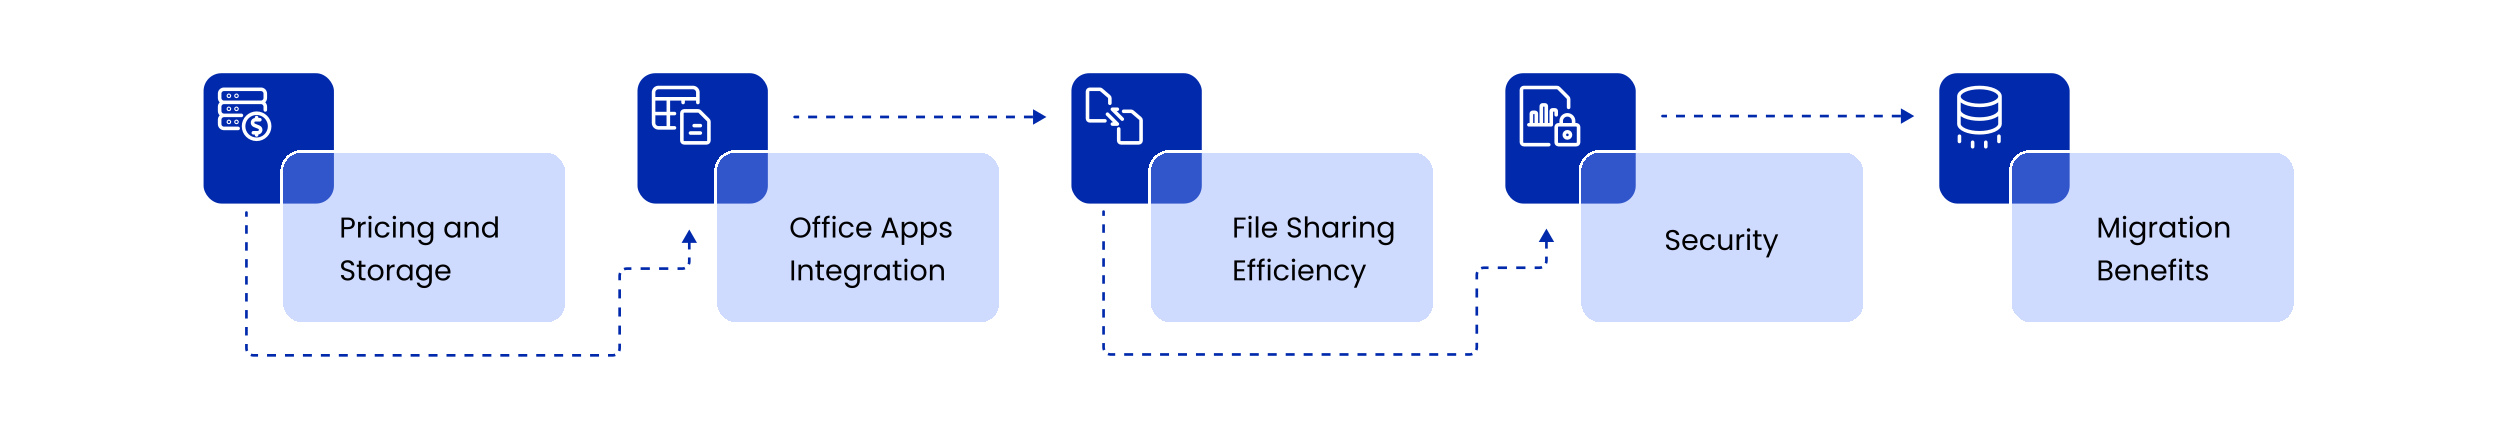 <svg width="1400" height="239" viewBox="0 0 1400 239" fill="none" xmlns="http://www.w3.org/2000/svg">
<rect x="114" y="41" width="73" height="73" rx="10" fill="#0129AC"/>
<rect x="357" y="41" width="73" height="73" rx="10" fill="#0129AC"/>
<rect x="600" y="41" width="73" height="73" rx="10" fill="#0129AC"/>
<rect x="843" y="41" width="73" height="73" rx="10" fill="#0129AC"/>
<rect x="1086" y="41" width="73" height="73" rx="10" fill="#0129AC"/>
<g filter="url(#filter0_d_3842_5370)">
<rect x="157" y="84" width="161" height="98" rx="12" fill="#809EFC" fill-opacity="0.38" shape-rendering="crispEdges"/>
<rect x="157.75" y="84.75" width="159.5" height="96.5" rx="11.25" stroke="white" stroke-width="1.5" shape-rendering="crispEdges"/>
</g>
<g filter="url(#filter1_d_3842_5370)">
<rect x="400" y="84" width="161" height="98" rx="12" fill="#809EFC" fill-opacity="0.38" shape-rendering="crispEdges"/>
<rect x="400.75" y="84.75" width="159.5" height="96.5" rx="11.25" stroke="white" stroke-width="1.5" shape-rendering="crispEdges"/>
</g>
<g filter="url(#filter2_d_3842_5370)">
<rect x="643" y="84" width="161" height="98" rx="12" fill="#809EFC" fill-opacity="0.38" shape-rendering="crispEdges"/>
<rect x="643.75" y="84.75" width="159.5" height="96.5" rx="11.25" stroke="white" stroke-width="1.5" shape-rendering="crispEdges"/>
</g>
<g filter="url(#filter3_d_3842_5370)">
<rect x="884" y="84" width="161" height="98" rx="12" fill="#809EFC" fill-opacity="0.38" shape-rendering="crispEdges"/>
<rect x="884.75" y="84.75" width="159.5" height="96.5" rx="11.25" stroke="white" stroke-width="1.5" shape-rendering="crispEdges"/>
</g>
<g filter="url(#filter4_d_3842_5370)">
<rect x="1125" y="84" width="161" height="98" rx="12" fill="#809EFC" fill-opacity="0.38" shape-rendering="crispEdges"/>
<rect x="1125.75" y="84.75" width="159.5" height="96.5" rx="11.25" stroke="white" stroke-width="1.5" shape-rendering="crispEdges"/>
</g>
<path d="M198.688 125.112C198.688 126.04 198.368 126.813 197.728 127.432C197.099 128.04 196.133 128.344 194.832 128.344H192.688V133H191.232V121.848H194.832C196.091 121.848 197.045 122.152 197.696 122.76C198.357 123.368 198.688 124.152 198.688 125.112ZM194.832 127.144C195.643 127.144 196.24 126.968 196.624 126.616C197.008 126.264 197.2 125.763 197.2 125.112C197.2 123.736 196.411 123.048 194.832 123.048H192.688V127.144H194.832ZM201.954 125.656C202.21 125.155 202.572 124.765 203.042 124.488C203.522 124.211 204.103 124.072 204.786 124.072V125.576H204.402C202.77 125.576 201.954 126.461 201.954 128.232V133H200.498V124.232H201.954V125.656ZM207.218 122.808C206.941 122.808 206.706 122.712 206.514 122.52C206.322 122.328 206.226 122.093 206.226 121.816C206.226 121.539 206.322 121.304 206.514 121.112C206.706 120.92 206.941 120.824 207.218 120.824C207.485 120.824 207.709 120.92 207.89 121.112C208.082 121.304 208.178 121.539 208.178 121.816C208.178 122.093 208.082 122.328 207.89 122.52C207.709 122.712 207.485 122.808 207.218 122.808ZM207.922 124.232V133H206.466V124.232H207.922ZM209.86 128.6C209.86 127.693 210.041 126.904 210.404 126.232C210.767 125.549 211.268 125.021 211.908 124.648C212.559 124.275 213.3 124.088 214.132 124.088C215.209 124.088 216.095 124.349 216.788 124.872C217.492 125.395 217.956 126.12 218.18 127.048H216.612C216.463 126.515 216.169 126.093 215.732 125.784C215.305 125.475 214.772 125.32 214.132 125.32C213.3 125.32 212.628 125.608 212.116 126.184C211.604 126.749 211.348 127.555 211.348 128.6C211.348 129.656 211.604 130.472 212.116 131.048C212.628 131.624 213.3 131.912 214.132 131.912C214.772 131.912 215.305 131.763 215.732 131.464C216.159 131.165 216.452 130.739 216.612 130.184H218.18C217.945 131.08 217.476 131.8 216.772 132.344C216.068 132.877 215.188 133.144 214.132 133.144C213.3 133.144 212.559 132.957 211.908 132.584C211.268 132.211 210.767 131.683 210.404 131C210.041 130.317 209.86 129.517 209.86 128.6ZM220.875 122.808C220.597 122.808 220.363 122.712 220.171 122.52C219.979 122.328 219.883 122.093 219.883 121.816C219.883 121.539 219.979 121.304 220.171 121.112C220.363 120.92 220.597 120.824 220.875 120.824C221.141 120.824 221.365 120.92 221.547 121.112C221.739 121.304 221.835 121.539 221.835 121.816C221.835 122.093 221.739 122.328 221.547 122.52C221.365 122.712 221.141 122.808 220.875 122.808ZM221.579 124.232V133H220.123V124.232H221.579ZM228.332 124.072C229.399 124.072 230.263 124.397 230.924 125.048C231.585 125.688 231.916 126.616 231.916 127.832V133H230.476V128.04C230.476 127.165 230.257 126.499 229.82 126.04C229.383 125.571 228.785 125.336 228.028 125.336C227.26 125.336 226.647 125.576 226.188 126.056C225.74 126.536 225.516 127.235 225.516 128.152V133H224.06V124.232H225.516V125.48C225.804 125.032 226.193 124.685 226.684 124.44C227.185 124.195 227.735 124.072 228.332 124.072ZM237.911 124.088C238.668 124.088 239.329 124.253 239.895 124.584C240.471 124.915 240.897 125.331 241.175 125.832V124.232H242.647V133.192C242.647 133.992 242.476 134.701 242.135 135.32C241.793 135.949 241.303 136.44 240.663 136.792C240.033 137.144 239.297 137.32 238.455 137.32C237.303 137.32 236.343 137.048 235.575 136.504C234.807 135.96 234.353 135.219 234.215 134.28H235.655C235.815 134.813 236.145 135.24 236.647 135.56C237.148 135.891 237.751 136.056 238.455 136.056C239.255 136.056 239.905 135.805 240.407 135.304C240.919 134.803 241.175 134.099 241.175 133.192V131.352C240.887 131.864 240.46 132.291 239.895 132.632C239.329 132.973 238.668 133.144 237.911 133.144C237.132 133.144 236.423 132.952 235.783 132.568C235.153 132.184 234.657 131.645 234.295 130.952C233.932 130.259 233.751 129.469 233.751 128.584C233.751 127.688 233.932 126.904 234.295 126.232C234.657 125.549 235.153 125.021 235.783 124.648C236.423 124.275 237.132 124.088 237.911 124.088ZM241.175 128.6C241.175 127.939 241.041 127.363 240.775 126.872C240.508 126.381 240.145 126.008 239.687 125.752C239.239 125.485 238.743 125.352 238.199 125.352C237.655 125.352 237.159 125.48 236.711 125.736C236.263 125.992 235.905 126.365 235.639 126.856C235.372 127.347 235.239 127.923 235.239 128.584C235.239 129.256 235.372 129.843 235.639 130.344C235.905 130.835 236.263 131.213 236.711 131.48C237.159 131.736 237.655 131.864 238.199 131.864C238.743 131.864 239.239 131.736 239.687 131.48C240.145 131.213 240.508 130.835 240.775 130.344C241.041 129.843 241.175 129.261 241.175 128.6ZM248.829 128.584C248.829 127.688 249.01 126.904 249.373 126.232C249.735 125.549 250.231 125.021 250.861 124.648C251.501 124.275 252.21 124.088 252.989 124.088C253.757 124.088 254.423 124.253 254.989 124.584C255.554 124.915 255.975 125.331 256.253 125.832V124.232H257.725V133H256.253V131.368C255.965 131.88 255.533 132.307 254.957 132.648C254.391 132.979 253.73 133.144 252.973 133.144C252.194 133.144 251.49 132.952 250.861 132.568C250.231 132.184 249.735 131.645 249.373 130.952C249.01 130.259 248.829 129.469 248.829 128.584ZM256.253 128.6C256.253 127.939 256.119 127.363 255.853 126.872C255.586 126.381 255.223 126.008 254.765 125.752C254.317 125.485 253.821 125.352 253.277 125.352C252.733 125.352 252.237 125.48 251.789 125.736C251.341 125.992 250.983 126.365 250.717 126.856C250.45 127.347 250.317 127.923 250.317 128.584C250.317 129.256 250.45 129.843 250.717 130.344C250.983 130.835 251.341 131.213 251.789 131.48C252.237 131.736 252.733 131.864 253.277 131.864C253.821 131.864 254.317 131.736 254.765 131.48C255.223 131.213 255.586 130.835 255.853 130.344C256.119 129.843 256.253 129.261 256.253 128.6ZM264.457 124.072C265.524 124.072 266.388 124.397 267.049 125.048C267.71 125.688 268.041 126.616 268.041 127.832V133H266.601V128.04C266.601 127.165 266.382 126.499 265.945 126.04C265.508 125.571 264.91 125.336 264.153 125.336C263.385 125.336 262.772 125.576 262.313 126.056C261.865 126.536 261.641 127.235 261.641 128.152V133H260.185V124.232H261.641V125.48C261.929 125.032 262.318 124.685 262.809 124.44C263.31 124.195 263.86 124.072 264.457 124.072ZM269.876 128.584C269.876 127.688 270.057 126.904 270.42 126.232C270.782 125.549 271.278 125.021 271.908 124.648C272.548 124.275 273.262 124.088 274.052 124.088C274.734 124.088 275.369 124.248 275.956 124.568C276.542 124.877 276.99 125.288 277.3 125.8V121.16H278.772V133H277.3V131.352C277.012 131.875 276.585 132.307 276.02 132.648C275.454 132.979 274.793 133.144 274.036 133.144C273.257 133.144 272.548 132.952 271.908 132.568C271.278 132.184 270.782 131.645 270.42 130.952C270.057 130.259 269.876 129.469 269.876 128.584ZM277.3 128.6C277.3 127.939 277.166 127.363 276.9 126.872C276.633 126.381 276.27 126.008 275.812 125.752C275.364 125.485 274.868 125.352 274.324 125.352C273.78 125.352 273.284 125.48 272.836 125.736C272.388 125.992 272.03 126.365 271.764 126.856C271.497 127.347 271.364 127.923 271.364 128.584C271.364 129.256 271.497 129.843 271.764 130.344C272.03 130.835 272.388 131.213 272.836 131.48C273.284 131.736 273.78 131.864 274.324 131.864C274.868 131.864 275.364 131.736 275.812 131.48C276.27 131.213 276.633 130.835 276.9 130.344C277.166 129.843 277.3 129.261 277.3 128.6ZM194.768 157.112C194.032 157.112 193.371 156.984 192.784 156.728C192.208 156.461 191.755 156.099 191.424 155.64C191.093 155.171 190.923 154.632 190.912 154.024H192.464C192.517 154.547 192.731 154.989 193.104 155.352C193.488 155.704 194.043 155.88 194.768 155.88C195.461 155.88 196.005 155.709 196.4 155.368C196.805 155.016 197.008 154.568 197.008 154.024C197.008 153.597 196.891 153.251 196.656 152.984C196.421 152.717 196.128 152.515 195.776 152.376C195.424 152.237 194.949 152.088 194.352 151.928C193.616 151.736 193.024 151.544 192.576 151.352C192.139 151.16 191.76 150.861 191.44 150.456C191.131 150.04 190.976 149.485 190.976 148.792C190.976 148.184 191.131 147.645 191.44 147.176C191.749 146.707 192.181 146.344 192.736 146.088C193.301 145.832 193.947 145.704 194.672 145.704C195.717 145.704 196.571 145.965 197.232 146.488C197.904 147.011 198.283 147.704 198.368 148.568H196.768C196.715 148.141 196.491 147.768 196.096 147.448C195.701 147.117 195.179 146.952 194.528 146.952C193.92 146.952 193.424 147.112 193.04 147.432C192.656 147.741 192.464 148.179 192.464 148.744C192.464 149.149 192.576 149.48 192.8 149.736C193.035 149.992 193.317 150.189 193.648 150.328C193.989 150.456 194.464 150.605 195.072 150.776C195.808 150.979 196.4 151.181 196.848 151.384C197.296 151.576 197.68 151.88 198 152.296C198.32 152.701 198.48 153.256 198.48 153.96C198.48 154.504 198.336 155.016 198.048 155.496C197.76 155.976 197.333 156.365 196.768 156.664C196.203 156.963 195.536 157.112 194.768 157.112ZM202.399 149.432V154.6C202.399 155.027 202.489 155.331 202.671 155.512C202.852 155.683 203.167 155.768 203.615 155.768H204.687V157H203.375C202.564 157 201.956 156.813 201.551 156.44C201.145 156.067 200.943 155.453 200.943 154.6V149.432H199.807V148.232H200.943V146.024H202.399V148.232H204.687V149.432H202.399ZM210.275 157.144C209.453 157.144 208.707 156.957 208.035 156.584C207.373 156.211 206.851 155.683 206.467 155C206.093 154.307 205.907 153.507 205.907 152.6C205.907 151.704 206.099 150.915 206.483 150.232C206.877 149.539 207.411 149.011 208.083 148.648C208.755 148.275 209.507 148.088 210.339 148.088C211.171 148.088 211.923 148.275 212.595 148.648C213.267 149.011 213.795 149.533 214.179 150.216C214.573 150.899 214.771 151.693 214.771 152.6C214.771 153.507 214.568 154.307 214.163 155C213.768 155.683 213.229 156.211 212.547 156.584C211.864 156.957 211.107 157.144 210.275 157.144ZM210.275 155.864C210.797 155.864 211.288 155.741 211.747 155.496C212.205 155.251 212.573 154.883 212.851 154.392C213.139 153.901 213.283 153.304 213.283 152.6C213.283 151.896 213.144 151.299 212.867 150.808C212.589 150.317 212.227 149.955 211.779 149.72C211.331 149.475 210.845 149.352 210.323 149.352C209.789 149.352 209.299 149.475 208.851 149.72C208.413 149.955 208.061 150.317 207.795 150.808C207.528 151.299 207.395 151.896 207.395 152.6C207.395 153.315 207.523 153.917 207.779 154.408C208.045 154.899 208.397 155.267 208.835 155.512C209.272 155.747 209.752 155.864 210.275 155.864ZM218.141 149.656C218.397 149.155 218.76 148.765 219.229 148.488C219.709 148.211 220.29 148.072 220.973 148.072V149.576H220.589C218.957 149.576 218.141 150.461 218.141 152.232V157H216.685V148.232H218.141V149.656ZM222.11 152.584C222.11 151.688 222.291 150.904 222.654 150.232C223.017 149.549 223.513 149.021 224.142 148.648C224.782 148.275 225.491 148.088 226.27 148.088C227.038 148.088 227.705 148.253 228.27 148.584C228.835 148.915 229.257 149.331 229.534 149.832V148.232H231.006V157H229.534V155.368C229.246 155.88 228.814 156.307 228.238 156.648C227.673 156.979 227.011 157.144 226.254 157.144C225.475 157.144 224.771 156.952 224.142 156.568C223.513 156.184 223.017 155.645 222.654 154.952C222.291 154.259 222.11 153.469 222.11 152.584ZM229.534 152.6C229.534 151.939 229.401 151.363 229.134 150.872C228.867 150.381 228.505 150.008 228.046 149.752C227.598 149.485 227.102 149.352 226.558 149.352C226.014 149.352 225.518 149.48 225.07 149.736C224.622 149.992 224.265 150.365 223.998 150.856C223.731 151.347 223.598 151.923 223.598 152.584C223.598 153.256 223.731 153.843 223.998 154.344C224.265 154.835 224.622 155.213 225.07 155.48C225.518 155.736 226.014 155.864 226.558 155.864C227.102 155.864 227.598 155.736 228.046 155.48C228.505 155.213 228.867 154.835 229.134 154.344C229.401 153.843 229.534 153.261 229.534 152.6ZM237.082 148.088C237.84 148.088 238.501 148.253 239.066 148.584C239.642 148.915 240.069 149.331 240.346 149.832V148.232H241.818V157.192C241.818 157.992 241.648 158.701 241.306 159.32C240.965 159.949 240.474 160.44 239.834 160.792C239.205 161.144 238.469 161.32 237.626 161.32C236.474 161.32 235.514 161.048 234.746 160.504C233.978 159.96 233.525 159.219 233.386 158.28H234.826C234.986 158.813 235.317 159.24 235.818 159.56C236.32 159.891 236.922 160.056 237.626 160.056C238.426 160.056 239.077 159.805 239.578 159.304C240.09 158.803 240.346 158.099 240.346 157.192V155.352C240.058 155.864 239.632 156.291 239.066 156.632C238.501 156.973 237.84 157.144 237.082 157.144C236.304 157.144 235.594 156.952 234.954 156.568C234.325 156.184 233.829 155.645 233.466 154.952C233.104 154.259 232.922 153.469 232.922 152.584C232.922 151.688 233.104 150.904 233.466 150.232C233.829 149.549 234.325 149.021 234.954 148.648C235.594 148.275 236.304 148.088 237.082 148.088ZM240.346 152.6C240.346 151.939 240.213 151.363 239.946 150.872C239.68 150.381 239.317 150.008 238.858 149.752C238.41 149.485 237.914 149.352 237.37 149.352C236.826 149.352 236.33 149.48 235.882 149.736C235.434 149.992 235.077 150.365 234.81 150.856C234.544 151.347 234.41 151.923 234.41 152.584C234.41 153.256 234.544 153.843 234.81 154.344C235.077 154.835 235.434 155.213 235.882 155.48C236.33 155.736 236.826 155.864 237.37 155.864C237.914 155.864 238.41 155.736 238.858 155.48C239.317 155.213 239.68 154.835 239.946 154.344C240.213 153.843 240.346 153.261 240.346 152.6ZM252.279 152.28C252.279 152.557 252.263 152.851 252.231 153.16H245.223C245.276 154.024 245.57 154.701 246.103 155.192C246.647 155.672 247.303 155.912 248.071 155.912C248.7 155.912 249.223 155.768 249.639 155.48C250.066 155.181 250.364 154.787 250.535 154.296H252.103C251.868 155.139 251.399 155.827 250.695 156.36C249.991 156.883 249.116 157.144 248.071 157.144C247.239 157.144 246.492 156.957 245.831 156.584C245.18 156.211 244.668 155.683 244.295 155C243.922 154.307 243.735 153.507 243.735 152.6C243.735 151.693 243.916 150.899 244.279 150.216C244.642 149.533 245.148 149.011 245.799 148.648C246.46 148.275 247.218 148.088 248.071 148.088C248.903 148.088 249.639 148.269 250.279 148.632C250.919 148.995 251.41 149.496 251.751 150.136C252.103 150.765 252.279 151.48 252.279 152.28ZM250.775 151.976C250.775 151.421 250.652 150.947 250.407 150.552C250.162 150.147 249.826 149.843 249.399 149.64C248.983 149.427 248.519 149.32 248.007 149.32C247.271 149.32 246.642 149.555 246.119 150.024C245.607 150.493 245.314 151.144 245.239 151.976H250.775Z" fill="black"/>
<path d="M448.288 133.112C447.253 133.112 446.309 132.872 445.456 132.392C444.603 131.901 443.925 131.224 443.424 130.36C442.933 129.485 442.688 128.504 442.688 127.416C442.688 126.328 442.933 125.352 443.424 124.488C443.925 123.613 444.603 122.936 445.456 122.456C446.309 121.965 447.253 121.72 448.288 121.72C449.333 121.72 450.283 121.965 451.136 122.456C451.989 122.936 452.661 123.608 453.152 124.472C453.643 125.336 453.888 126.317 453.888 127.416C453.888 128.515 453.643 129.496 453.152 130.36C452.661 131.224 451.989 131.901 451.136 132.392C450.283 132.872 449.333 133.112 448.288 133.112ZM448.288 131.848C449.067 131.848 449.765 131.667 450.384 131.304C451.013 130.941 451.504 130.424 451.856 129.752C452.219 129.08 452.4 128.301 452.4 127.416C452.4 126.52 452.219 125.741 451.856 125.08C451.504 124.408 451.019 123.891 450.4 123.528C449.781 123.165 449.077 122.984 448.288 122.984C447.499 122.984 446.795 123.165 446.176 123.528C445.557 123.891 445.067 124.408 444.704 125.08C444.352 125.741 444.176 126.52 444.176 127.416C444.176 128.301 444.352 129.08 444.704 129.752C445.067 130.424 445.557 130.941 446.176 131.304C446.805 131.667 447.509 131.848 448.288 131.848ZM459.378 125.432H457.538V133H456.082V125.432H454.946V124.232H456.082V123.608C456.082 122.627 456.333 121.912 456.834 121.464C457.346 121.005 458.162 120.776 459.282 120.776V121.992C458.642 121.992 458.189 122.12 457.922 122.376C457.666 122.621 457.538 123.032 457.538 123.608V124.232H459.378V125.432ZM464.644 125.432H462.804V133H461.348V125.432H460.212V124.232H461.348V123.608C461.348 122.627 461.598 121.912 462.1 121.464C462.612 121.005 463.428 120.776 464.548 120.776V121.992C463.908 121.992 463.454 122.12 463.188 122.376C462.932 122.621 462.804 123.032 462.804 123.608V124.232H464.644V125.432ZM467.093 122.808C466.816 122.808 466.581 122.712 466.389 122.52C466.197 122.328 466.101 122.093 466.101 121.816C466.101 121.539 466.197 121.304 466.389 121.112C466.581 120.92 466.816 120.824 467.093 120.824C467.36 120.824 467.584 120.92 467.765 121.112C467.957 121.304 468.053 121.539 468.053 121.816C468.053 122.093 467.957 122.328 467.765 122.52C467.584 122.712 467.36 122.808 467.093 122.808ZM467.797 124.232V133H466.341V124.232H467.797ZM469.735 128.6C469.735 127.693 469.916 126.904 470.279 126.232C470.642 125.549 471.143 125.021 471.783 124.648C472.434 124.275 473.175 124.088 474.007 124.088C475.084 124.088 475.97 124.349 476.663 124.872C477.367 125.395 477.831 126.12 478.055 127.048H476.487C476.338 126.515 476.044 126.093 475.607 125.784C475.18 125.475 474.647 125.32 474.007 125.32C473.175 125.32 472.503 125.608 471.991 126.184C471.479 126.749 471.223 127.555 471.223 128.6C471.223 129.656 471.479 130.472 471.991 131.048C472.503 131.624 473.175 131.912 474.007 131.912C474.647 131.912 475.18 131.763 475.607 131.464C476.034 131.165 476.327 130.739 476.487 130.184H478.055C477.82 131.08 477.351 131.8 476.647 132.344C475.943 132.877 475.063 133.144 474.007 133.144C473.175 133.144 472.434 132.957 471.783 132.584C471.143 132.211 470.642 131.683 470.279 131C469.916 130.317 469.735 129.517 469.735 128.6ZM487.998 128.28C487.998 128.557 487.982 128.851 487.95 129.16H480.942C480.995 130.024 481.288 130.701 481.822 131.192C482.366 131.672 483.022 131.912 483.79 131.912C484.419 131.912 484.942 131.768 485.358 131.48C485.784 131.181 486.083 130.787 486.254 130.296H487.822C487.587 131.139 487.118 131.827 486.414 132.36C485.71 132.883 484.835 133.144 483.79 133.144C482.958 133.144 482.211 132.957 481.55 132.584C480.899 132.211 480.387 131.683 480.014 131C479.64 130.307 479.454 129.507 479.454 128.6C479.454 127.693 479.635 126.899 479.998 126.216C480.36 125.533 480.867 125.011 481.518 124.648C482.179 124.275 482.936 124.088 483.79 124.088C484.622 124.088 485.358 124.269 485.998 124.632C486.638 124.995 487.128 125.496 487.47 126.136C487.822 126.765 487.998 127.48 487.998 128.28ZM486.494 127.976C486.494 127.421 486.371 126.947 486.126 126.552C485.88 126.147 485.544 125.843 485.118 125.64C484.702 125.427 484.238 125.32 483.726 125.32C482.99 125.32 482.36 125.555 481.838 126.024C481.326 126.493 481.032 127.144 480.958 127.976H486.494ZM500.777 130.52H495.913L495.017 133H493.481L497.513 121.912H499.193L503.209 133H501.673L500.777 130.52ZM500.361 129.336L498.345 123.704L496.329 129.336H500.361ZM506.422 125.848C506.71 125.347 507.137 124.931 507.702 124.6C508.278 124.259 508.945 124.088 509.702 124.088C510.481 124.088 511.185 124.275 511.814 124.648C512.454 125.021 512.956 125.549 513.318 126.232C513.681 126.904 513.862 127.688 513.862 128.584C513.862 129.469 513.681 130.259 513.318 130.952C512.956 131.645 512.454 132.184 511.814 132.568C511.185 132.952 510.481 133.144 509.702 133.144C508.956 133.144 508.294 132.979 507.718 132.648C507.153 132.307 506.721 131.885 506.422 131.384V137.16H504.966V124.232H506.422V125.848ZM512.374 128.584C512.374 127.923 512.241 127.347 511.974 126.856C511.708 126.365 511.345 125.992 510.886 125.736C510.438 125.48 509.942 125.352 509.398 125.352C508.865 125.352 508.369 125.485 507.91 125.752C507.462 126.008 507.1 126.387 506.822 126.888C506.556 127.379 506.422 127.949 506.422 128.6C506.422 129.261 506.556 129.843 506.822 130.344C507.1 130.835 507.462 131.213 507.91 131.48C508.369 131.736 508.865 131.864 509.398 131.864C509.942 131.864 510.438 131.736 510.886 131.48C511.345 131.213 511.708 130.835 511.974 130.344C512.241 129.843 512.374 129.256 512.374 128.584ZM517.235 125.848C517.523 125.347 517.95 124.931 518.515 124.6C519.091 124.259 519.758 124.088 520.515 124.088C521.294 124.088 521.998 124.275 522.627 124.648C523.267 125.021 523.768 125.549 524.131 126.232C524.494 126.904 524.675 127.688 524.675 128.584C524.675 129.469 524.494 130.259 524.131 130.952C523.768 131.645 523.267 132.184 522.627 132.568C521.998 132.952 521.294 133.144 520.515 133.144C519.768 133.144 519.107 132.979 518.531 132.648C517.966 132.307 517.534 131.885 517.235 131.384V137.16H515.779V124.232H517.235V125.848ZM523.187 128.584C523.187 127.923 523.054 127.347 522.787 126.856C522.52 126.365 522.158 125.992 521.699 125.736C521.251 125.48 520.755 125.352 520.211 125.352C519.678 125.352 519.182 125.485 518.723 125.752C518.275 126.008 517.912 126.387 517.635 126.888C517.368 127.379 517.235 127.949 517.235 128.6C517.235 129.261 517.368 129.843 517.635 130.344C517.912 130.835 518.275 131.213 518.723 131.48C519.182 131.736 519.678 131.864 520.211 131.864C520.755 131.864 521.251 131.736 521.699 131.48C522.158 131.213 522.52 130.835 522.787 130.344C523.054 129.843 523.187 129.256 523.187 128.584ZM529.695 133.144C529.023 133.144 528.421 133.032 527.887 132.808C527.354 132.573 526.933 132.253 526.623 131.848C526.314 131.432 526.143 130.957 526.111 130.424H527.615C527.658 130.861 527.861 131.219 528.223 131.496C528.597 131.773 529.082 131.912 529.679 131.912C530.234 131.912 530.671 131.789 530.991 131.544C531.311 131.299 531.471 130.989 531.471 130.616C531.471 130.232 531.301 129.949 530.959 129.768C530.618 129.576 530.09 129.389 529.375 129.208C528.725 129.037 528.191 128.867 527.775 128.696C527.37 128.515 527.018 128.253 526.719 127.912C526.431 127.56 526.287 127.101 526.287 126.536C526.287 126.088 526.421 125.677 526.687 125.304C526.954 124.931 527.333 124.637 527.823 124.424C528.314 124.2 528.874 124.088 529.503 124.088C530.474 124.088 531.258 124.333 531.855 124.824C532.453 125.315 532.773 125.987 532.815 126.84H531.359C531.327 126.381 531.141 126.013 530.799 125.736C530.469 125.459 530.021 125.32 529.455 125.32C528.933 125.32 528.517 125.432 528.207 125.656C527.898 125.88 527.743 126.173 527.743 126.536C527.743 126.824 527.834 127.064 528.015 127.256C528.207 127.437 528.442 127.587 528.719 127.704C529.007 127.811 529.402 127.933 529.903 128.072C530.533 128.243 531.045 128.413 531.439 128.584C531.834 128.744 532.17 128.989 532.447 129.32C532.735 129.651 532.885 130.083 532.895 130.616C532.895 131.096 532.762 131.528 532.495 131.912C532.229 132.296 531.85 132.6 531.359 132.824C530.879 133.037 530.325 133.144 529.695 133.144ZM444.688 145.848V157H443.232V145.848H444.688ZM451.442 148.072C452.508 148.072 453.372 148.397 454.034 149.048C454.695 149.688 455.026 150.616 455.026 151.832V157H453.586V152.04C453.586 151.165 453.367 150.499 452.93 150.04C452.492 149.571 451.895 149.336 451.138 149.336C450.37 149.336 449.756 149.576 449.298 150.056C448.85 150.536 448.626 151.235 448.626 152.152V157H447.17V148.232H448.626V149.48C448.914 149.032 449.303 148.685 449.794 148.44C450.295 148.195 450.844 148.072 451.442 148.072ZM459.18 149.432V154.6C459.18 155.027 459.271 155.331 459.452 155.512C459.633 155.683 459.948 155.768 460.396 155.768H461.468V157H460.156C459.345 157 458.737 156.813 458.332 156.44C457.927 156.067 457.724 155.453 457.724 154.6V149.432H456.588V148.232H457.724V146.024H459.18V148.232H461.468V149.432H459.18ZM471.232 152.28C471.232 152.557 471.216 152.851 471.184 153.16H464.176C464.229 154.024 464.523 154.701 465.056 155.192C465.6 155.672 466.256 155.912 467.024 155.912C467.653 155.912 468.176 155.768 468.592 155.48C469.019 155.181 469.317 154.787 469.488 154.296H471.056C470.821 155.139 470.352 155.827 469.648 156.36C468.944 156.883 468.069 157.144 467.024 157.144C466.192 157.144 465.445 156.957 464.784 156.584C464.133 156.211 463.621 155.683 463.248 155C462.875 154.307 462.688 153.507 462.688 152.6C462.688 151.693 462.869 150.899 463.232 150.216C463.595 149.533 464.101 149.011 464.752 148.648C465.413 148.275 466.171 148.088 467.024 148.088C467.856 148.088 468.592 148.269 469.232 148.632C469.872 148.995 470.363 149.496 470.704 150.136C471.056 150.765 471.232 151.48 471.232 152.28ZM469.728 151.976C469.728 151.421 469.605 150.947 469.36 150.552C469.115 150.147 468.779 149.843 468.352 149.64C467.936 149.427 467.472 149.32 466.96 149.32C466.224 149.32 465.595 149.555 465.072 150.024C464.56 150.493 464.267 151.144 464.192 151.976H469.728ZM476.77 148.088C477.527 148.088 478.189 148.253 478.754 148.584C479.33 148.915 479.757 149.331 480.034 149.832V148.232H481.506V157.192C481.506 157.992 481.335 158.701 480.994 159.32C480.653 159.949 480.162 160.44 479.522 160.792C478.893 161.144 478.157 161.32 477.314 161.32C476.162 161.32 475.202 161.048 474.434 160.504C473.666 159.96 473.213 159.219 473.074 158.28H474.514C474.674 158.813 475.005 159.24 475.506 159.56C476.007 159.891 476.61 160.056 477.314 160.056C478.114 160.056 478.765 159.805 479.266 159.304C479.778 158.803 480.034 158.099 480.034 157.192V155.352C479.746 155.864 479.319 156.291 478.754 156.632C478.189 156.973 477.527 157.144 476.77 157.144C475.991 157.144 475.282 156.952 474.642 156.568C474.013 156.184 473.517 155.645 473.154 154.952C472.791 154.259 472.61 153.469 472.61 152.584C472.61 151.688 472.791 150.904 473.154 150.232C473.517 149.549 474.013 149.021 474.642 148.648C475.282 148.275 475.991 148.088 476.77 148.088ZM480.034 152.6C480.034 151.939 479.901 151.363 479.634 150.872C479.367 150.381 479.005 150.008 478.546 149.752C478.098 149.485 477.602 149.352 477.058 149.352C476.514 149.352 476.018 149.48 475.57 149.736C475.122 149.992 474.765 150.365 474.498 150.856C474.231 151.347 474.098 151.923 474.098 152.584C474.098 153.256 474.231 153.843 474.498 154.344C474.765 154.835 475.122 155.213 475.57 155.48C476.018 155.736 476.514 155.864 477.058 155.864C477.602 155.864 478.098 155.736 478.546 155.48C479.005 155.213 479.367 154.835 479.634 154.344C479.901 153.843 480.034 153.261 480.034 152.6ZM485.422 149.656C485.678 149.155 486.041 148.765 486.51 148.488C486.99 148.211 487.572 148.072 488.254 148.072V149.576H487.87C486.238 149.576 485.422 150.461 485.422 152.232V157H483.966V148.232H485.422V149.656ZM489.391 152.584C489.391 151.688 489.572 150.904 489.935 150.232C490.298 149.549 490.794 149.021 491.423 148.648C492.063 148.275 492.772 148.088 493.551 148.088C494.319 148.088 494.986 148.253 495.551 148.584C496.116 148.915 496.538 149.331 496.815 149.832V148.232H498.287V157H496.815V155.368C496.527 155.88 496.095 156.307 495.519 156.648C494.954 156.979 494.292 157.144 493.535 157.144C492.756 157.144 492.052 156.952 491.423 156.568C490.794 156.184 490.298 155.645 489.935 154.952C489.572 154.259 489.391 153.469 489.391 152.584ZM496.815 152.6C496.815 151.939 496.682 151.363 496.415 150.872C496.148 150.381 495.786 150.008 495.327 149.752C494.879 149.485 494.383 149.352 493.839 149.352C493.295 149.352 492.799 149.48 492.351 149.736C491.903 149.992 491.546 150.365 491.279 150.856C491.012 151.347 490.879 151.923 490.879 152.584C490.879 153.256 491.012 153.843 491.279 154.344C491.546 154.835 491.903 155.213 492.351 155.48C492.799 155.736 493.295 155.864 493.839 155.864C494.383 155.864 494.879 155.736 495.327 155.48C495.786 155.213 496.148 154.835 496.415 154.344C496.682 153.843 496.815 153.261 496.815 152.6ZM502.524 149.432V154.6C502.524 155.027 502.614 155.331 502.796 155.512C502.977 155.683 503.292 155.768 503.74 155.768H504.812V157H503.5C502.689 157 502.081 156.813 501.676 156.44C501.27 156.067 501.068 155.453 501.068 154.6V149.432H499.932V148.232H501.068V146.024H502.524V148.232H504.812V149.432H502.524ZM507.328 146.808C507.05 146.808 506.816 146.712 506.624 146.52C506.432 146.328 506.336 146.093 506.336 145.816C506.336 145.539 506.432 145.304 506.624 145.112C506.816 144.92 507.05 144.824 507.328 144.824C507.594 144.824 507.818 144.92 508 145.112C508.192 145.304 508.288 145.539 508.288 145.816C508.288 146.093 508.192 146.328 508 146.52C507.818 146.712 507.594 146.808 507.328 146.808ZM508.032 148.232V157H506.576V148.232H508.032ZM514.337 157.144C513.516 157.144 512.769 156.957 512.097 156.584C511.436 156.211 510.913 155.683 510.529 155C510.156 154.307 509.969 153.507 509.969 152.6C509.969 151.704 510.161 150.915 510.545 150.232C510.94 149.539 511.473 149.011 512.145 148.648C512.817 148.275 513.569 148.088 514.401 148.088C515.233 148.088 515.985 148.275 516.657 148.648C517.329 149.011 517.857 149.533 518.241 150.216C518.636 150.899 518.833 151.693 518.833 152.6C518.833 153.507 518.631 154.307 518.225 155C517.831 155.683 517.292 156.211 516.609 156.584C515.927 156.957 515.169 157.144 514.337 157.144ZM514.337 155.864C514.86 155.864 515.351 155.741 515.809 155.496C516.268 155.251 516.636 154.883 516.913 154.392C517.201 153.901 517.345 153.304 517.345 152.6C517.345 151.896 517.207 151.299 516.929 150.808C516.652 150.317 516.289 149.955 515.841 149.72C515.393 149.475 514.908 149.352 514.385 149.352C513.852 149.352 513.361 149.475 512.913 149.72C512.476 149.955 512.124 150.317 511.857 150.808C511.591 151.299 511.457 151.896 511.457 152.6C511.457 153.315 511.585 153.917 511.841 154.408C512.108 154.899 512.46 155.267 512.897 155.512C513.335 155.747 513.815 155.864 514.337 155.864ZM525.02 148.072C526.086 148.072 526.95 148.397 527.612 149.048C528.273 149.688 528.604 150.616 528.604 151.832V157H527.164V152.04C527.164 151.165 526.945 150.499 526.508 150.04C526.07 149.571 525.473 149.336 524.716 149.336C523.948 149.336 523.334 149.576 522.876 150.056C522.428 150.536 522.204 151.235 522.204 152.152V157H520.748V148.232H522.204V149.48C522.492 149.032 522.881 148.685 523.372 148.44C523.873 148.195 524.422 148.072 525.02 148.072Z" fill="black"/>
<path d="M697.536 121.848V123.032H692.688V126.792H696.624V127.976H692.688V133H691.232V121.848H697.536ZM700.047 122.808C699.769 122.808 699.535 122.712 699.343 122.52C699.151 122.328 699.055 122.093 699.055 121.816C699.055 121.539 699.151 121.304 699.343 121.112C699.535 120.92 699.769 120.824 700.047 120.824C700.313 120.824 700.537 120.92 700.719 121.112C700.911 121.304 701.007 121.539 701.007 121.816C701.007 122.093 700.911 122.328 700.719 122.52C700.537 122.712 700.313 122.808 700.047 122.808ZM700.751 124.232V133H699.295V124.232H700.751ZM704.688 121.16V133H703.232V121.16H704.688ZM715.17 128.28C715.17 128.557 715.154 128.851 715.122 129.16H708.114C708.167 130.024 708.46 130.701 708.994 131.192C709.538 131.672 710.194 131.912 710.962 131.912C711.591 131.912 712.114 131.768 712.53 131.48C712.956 131.181 713.255 130.787 713.426 130.296H714.994C714.759 131.139 714.29 131.827 713.586 132.36C712.882 132.883 712.007 133.144 710.962 133.144C710.13 133.144 709.383 132.957 708.722 132.584C708.071 132.211 707.559 131.683 707.186 131C706.812 130.307 706.626 129.507 706.626 128.6C706.626 127.693 706.807 126.899 707.17 126.216C707.532 125.533 708.039 125.011 708.69 124.648C709.351 124.275 710.108 124.088 710.962 124.088C711.794 124.088 712.53 124.269 713.17 124.632C713.81 124.995 714.3 125.496 714.642 126.136C714.994 126.765 715.17 127.48 715.17 128.28ZM713.666 127.976C713.666 127.421 713.543 126.947 713.298 126.552C713.052 126.147 712.716 125.843 712.29 125.64C711.874 125.427 711.41 125.32 710.898 125.32C710.162 125.32 709.532 125.555 709.01 126.024C708.498 126.493 708.204 127.144 708.13 127.976H713.666ZM724.893 133.112C724.157 133.112 723.496 132.984 722.909 132.728C722.333 132.461 721.88 132.099 721.549 131.64C721.218 131.171 721.048 130.632 721.037 130.024H722.589C722.642 130.547 722.856 130.989 723.229 131.352C723.613 131.704 724.168 131.88 724.893 131.88C725.586 131.88 726.13 131.709 726.525 131.368C726.93 131.016 727.133 130.568 727.133 130.024C727.133 129.597 727.016 129.251 726.781 128.984C726.546 128.717 726.253 128.515 725.901 128.376C725.549 128.237 725.074 128.088 724.477 127.928C723.741 127.736 723.149 127.544 722.701 127.352C722.264 127.16 721.885 126.861 721.565 126.456C721.256 126.04 721.101 125.485 721.101 124.792C721.101 124.184 721.256 123.645 721.565 123.176C721.874 122.707 722.306 122.344 722.861 122.088C723.426 121.832 724.072 121.704 724.797 121.704C725.842 121.704 726.696 121.965 727.357 122.488C728.029 123.011 728.408 123.704 728.493 124.568H726.893C726.84 124.141 726.616 123.768 726.221 123.448C725.826 123.117 725.304 122.952 724.653 122.952C724.045 122.952 723.549 123.112 723.165 123.432C722.781 123.741 722.589 124.179 722.589 124.744C722.589 125.149 722.701 125.48 722.925 125.736C723.16 125.992 723.442 126.189 723.773 126.328C724.114 126.456 724.589 126.605 725.197 126.776C725.933 126.979 726.525 127.181 726.973 127.384C727.421 127.576 727.805 127.88 728.125 128.296C728.445 128.701 728.605 129.256 728.605 129.96C728.605 130.504 728.461 131.016 728.173 131.496C727.885 131.976 727.458 132.365 726.893 132.664C726.328 132.963 725.661 133.112 724.893 133.112ZM735.1 124.072C735.761 124.072 736.358 124.216 736.892 124.504C737.425 124.781 737.841 125.203 738.14 125.768C738.449 126.333 738.604 127.021 738.604 127.832V133H737.164V128.04C737.164 127.165 736.945 126.499 736.508 126.04C736.07 125.571 735.473 125.336 734.716 125.336C733.948 125.336 733.334 125.576 732.876 126.056C732.428 126.536 732.204 127.235 732.204 128.152V133H730.748V121.16H732.204V125.48C732.492 125.032 732.886 124.685 733.388 124.44C733.9 124.195 734.47 124.072 735.1 124.072ZM740.438 128.584C740.438 127.688 740.619 126.904 740.982 126.232C741.345 125.549 741.841 125.021 742.47 124.648C743.11 124.275 743.819 124.088 744.598 124.088C745.366 124.088 746.033 124.253 746.598 124.584C747.163 124.915 747.585 125.331 747.862 125.832V124.232H749.334V133H747.862V131.368C747.574 131.88 747.142 132.307 746.566 132.648C746.001 132.979 745.339 133.144 744.582 133.144C743.803 133.144 743.099 132.952 742.47 132.568C741.841 132.184 741.345 131.645 740.982 130.952C740.619 130.259 740.438 129.469 740.438 128.584ZM747.862 128.6C747.862 127.939 747.729 127.363 747.462 126.872C747.195 126.381 746.833 126.008 746.374 125.752C745.926 125.485 745.43 125.352 744.886 125.352C744.342 125.352 743.846 125.48 743.398 125.736C742.95 125.992 742.593 126.365 742.326 126.856C742.059 127.347 741.926 127.923 741.926 128.584C741.926 129.256 742.059 129.843 742.326 130.344C742.593 130.835 742.95 131.213 743.398 131.48C743.846 131.736 744.342 131.864 744.886 131.864C745.43 131.864 745.926 131.736 746.374 131.48C746.833 131.213 747.195 130.835 747.462 130.344C747.729 129.843 747.862 129.261 747.862 128.6ZM753.251 125.656C753.507 125.155 753.869 124.765 754.339 124.488C754.819 124.211 755.4 124.072 756.083 124.072V125.576H755.699C754.067 125.576 753.251 126.461 753.251 128.232V133H751.795V124.232H753.251V125.656ZM758.515 122.808C758.238 122.808 758.003 122.712 757.811 122.52C757.619 122.328 757.523 122.093 757.523 121.816C757.523 121.539 757.619 121.304 757.811 121.112C758.003 120.92 758.238 120.824 758.515 120.824C758.782 120.824 759.006 120.92 759.187 121.112C759.379 121.304 759.475 121.539 759.475 121.816C759.475 122.093 759.379 122.328 759.187 122.52C759.006 122.712 758.782 122.808 758.515 122.808ZM759.219 124.232V133H757.763V124.232H759.219ZM765.973 124.072C767.039 124.072 767.903 124.397 768.565 125.048C769.226 125.688 769.557 126.616 769.557 127.832V133H768.117V128.04C768.117 127.165 767.898 126.499 767.461 126.04C767.023 125.571 766.426 125.336 765.669 125.336C764.901 125.336 764.287 125.576 763.829 126.056C763.381 126.536 763.157 127.235 763.157 128.152V133H761.701V124.232H763.157V125.48C763.445 125.032 763.834 124.685 764.325 124.44C764.826 124.195 765.375 124.072 765.973 124.072ZM775.551 124.088C776.308 124.088 776.97 124.253 777.535 124.584C778.111 124.915 778.538 125.331 778.815 125.832V124.232H780.287V133.192C780.287 133.992 780.116 134.701 779.775 135.32C779.434 135.949 778.943 136.44 778.303 136.792C777.674 137.144 776.938 137.32 776.095 137.32C774.943 137.32 773.983 137.048 773.215 136.504C772.447 135.96 771.994 135.219 771.855 134.28H773.295C773.455 134.813 773.786 135.24 774.287 135.56C774.788 135.891 775.391 136.056 776.095 136.056C776.895 136.056 777.546 135.805 778.047 135.304C778.559 134.803 778.815 134.099 778.815 133.192V131.352C778.527 131.864 778.1 132.291 777.535 132.632C776.97 132.973 776.308 133.144 775.551 133.144C774.772 133.144 774.063 132.952 773.423 132.568C772.794 132.184 772.298 131.645 771.935 130.952C771.572 130.259 771.391 129.469 771.391 128.584C771.391 127.688 771.572 126.904 771.935 126.232C772.298 125.549 772.794 125.021 773.423 124.648C774.063 124.275 774.772 124.088 775.551 124.088ZM778.815 128.6C778.815 127.939 778.682 127.363 778.415 126.872C778.148 126.381 777.786 126.008 777.327 125.752C776.879 125.485 776.383 125.352 775.839 125.352C775.295 125.352 774.799 125.48 774.351 125.736C773.903 125.992 773.546 126.365 773.279 126.856C773.012 127.347 772.879 127.923 772.879 128.584C772.879 129.256 773.012 129.843 773.279 130.344C773.546 130.835 773.903 131.213 774.351 131.48C774.799 131.736 775.295 131.864 775.839 131.864C776.383 131.864 776.879 131.736 777.327 131.48C777.786 131.213 778.148 130.835 778.415 130.344C778.682 129.843 778.815 129.261 778.815 128.6ZM692.688 147.032V150.76H696.752V151.96H692.688V155.8H697.232V157H691.232V145.832H697.232V147.032H692.688ZM703.003 149.432H701.163V157H699.707V149.432H698.571V148.232H699.707V147.608C699.707 146.627 699.958 145.912 700.459 145.464C700.971 145.005 701.787 144.776 702.907 144.776V145.992C702.267 145.992 701.814 146.12 701.547 146.376C701.291 146.621 701.163 147.032 701.163 147.608V148.232H703.003V149.432ZM708.269 149.432H706.429V157H704.973V149.432H703.837V148.232H704.973V147.608C704.973 146.627 705.223 145.912 705.725 145.464C706.237 145.005 707.053 144.776 708.173 144.776V145.992C707.533 145.992 707.079 146.12 706.813 146.376C706.557 146.621 706.429 147.032 706.429 147.608V148.232H708.269V149.432ZM710.718 146.808C710.441 146.808 710.206 146.712 710.014 146.52C709.822 146.328 709.726 146.093 709.726 145.816C709.726 145.539 709.822 145.304 710.014 145.112C710.206 144.92 710.441 144.824 710.718 144.824C710.985 144.824 711.209 144.92 711.39 145.112C711.582 145.304 711.678 145.539 711.678 145.816C711.678 146.093 711.582 146.328 711.39 146.52C711.209 146.712 710.985 146.808 710.718 146.808ZM711.422 148.232V157H709.966V148.232H711.422ZM713.36 152.6C713.36 151.693 713.541 150.904 713.904 150.232C714.267 149.549 714.768 149.021 715.408 148.648C716.059 148.275 716.8 148.088 717.632 148.088C718.709 148.088 719.595 148.349 720.288 148.872C720.992 149.395 721.456 150.12 721.68 151.048H720.112C719.963 150.515 719.669 150.093 719.232 149.784C718.805 149.475 718.272 149.32 717.632 149.32C716.8 149.32 716.128 149.608 715.616 150.184C715.104 150.749 714.848 151.555 714.848 152.6C714.848 153.656 715.104 154.472 715.616 155.048C716.128 155.624 716.8 155.912 717.632 155.912C718.272 155.912 718.805 155.763 719.232 155.464C719.659 155.165 719.952 154.739 720.112 154.184H721.68C721.445 155.08 720.976 155.8 720.272 156.344C719.568 156.877 718.688 157.144 717.632 157.144C716.8 157.144 716.059 156.957 715.408 156.584C714.768 156.211 714.267 155.683 713.904 155C713.541 154.317 713.36 153.517 713.36 152.6ZM724.375 146.808C724.097 146.808 723.863 146.712 723.671 146.52C723.479 146.328 723.383 146.093 723.383 145.816C723.383 145.539 723.479 145.304 723.671 145.112C723.863 144.92 724.097 144.824 724.375 144.824C724.641 144.824 724.865 144.92 725.047 145.112C725.239 145.304 725.335 145.539 725.335 145.816C725.335 146.093 725.239 146.328 725.047 146.52C724.865 146.712 724.641 146.808 724.375 146.808ZM725.079 148.232V157H723.623V148.232H725.079ZM735.56 152.28C735.56 152.557 735.544 152.851 735.512 153.16H728.504C728.557 154.024 728.851 154.701 729.384 155.192C729.928 155.672 730.584 155.912 731.352 155.912C731.981 155.912 732.504 155.768 732.92 155.48C733.347 155.181 733.645 154.787 733.816 154.296H735.384C735.149 155.139 734.68 155.827 733.976 156.36C733.272 156.883 732.397 157.144 731.352 157.144C730.52 157.144 729.773 156.957 729.112 156.584C728.461 156.211 727.949 155.683 727.576 155C727.203 154.307 727.016 153.507 727.016 152.6C727.016 151.693 727.197 150.899 727.56 150.216C727.923 149.533 728.429 149.011 729.08 148.648C729.741 148.275 730.499 148.088 731.352 148.088C732.184 148.088 732.92 148.269 733.56 148.632C734.2 148.995 734.691 149.496 735.032 150.136C735.384 150.765 735.56 151.48 735.56 152.28ZM734.056 151.976C734.056 151.421 733.933 150.947 733.688 150.552C733.443 150.147 733.107 149.843 732.68 149.64C732.264 149.427 731.8 149.32 731.288 149.32C730.552 149.32 729.923 149.555 729.4 150.024C728.888 150.493 728.595 151.144 728.52 151.976H734.056ZM741.754 148.072C742.821 148.072 743.685 148.397 744.346 149.048C745.007 149.688 745.338 150.616 745.338 151.832V157H743.898V152.04C743.898 151.165 743.679 150.499 743.242 150.04C742.805 149.571 742.207 149.336 741.45 149.336C740.682 149.336 740.069 149.576 739.61 150.056C739.162 150.536 738.938 151.235 738.938 152.152V157H737.482V148.232H738.938V149.48C739.226 149.032 739.615 148.685 740.106 148.44C740.607 148.195 741.157 148.072 741.754 148.072ZM747.172 152.6C747.172 151.693 747.354 150.904 747.716 150.232C748.079 149.549 748.58 149.021 749.22 148.648C749.871 148.275 750.612 148.088 751.444 148.088C752.522 148.088 753.407 148.349 754.1 148.872C754.804 149.395 755.268 150.12 755.492 151.048H753.924C753.775 150.515 753.482 150.093 753.044 149.784C752.618 149.475 752.084 149.32 751.444 149.32C750.612 149.32 749.94 149.608 749.428 150.184C748.916 150.749 748.66 151.555 748.66 152.6C748.66 153.656 748.916 154.472 749.428 155.048C749.94 155.624 750.612 155.912 751.444 155.912C752.084 155.912 752.618 155.763 753.044 155.464C753.471 155.165 753.764 154.739 753.924 154.184H755.492C755.258 155.08 754.788 155.8 754.084 156.344C753.38 156.877 752.5 157.144 751.444 157.144C750.612 157.144 749.871 156.957 749.22 156.584C748.58 156.211 748.079 155.683 747.716 155C747.354 154.317 747.172 153.517 747.172 152.6ZM764.987 148.232L759.707 161.128H758.203L759.931 156.904L756.395 148.232H758.011L760.763 155.336L763.483 148.232H764.987Z" fill="black"/>
<path d="M936.768 140.112C936.032 140.112 935.371 139.984 934.784 139.728C934.208 139.461 933.755 139.099 933.424 138.64C933.093 138.171 932.923 137.632 932.912 137.024H934.464C934.517 137.547 934.731 137.989 935.104 138.352C935.488 138.704 936.043 138.88 936.768 138.88C937.461 138.88 938.005 138.709 938.4 138.368C938.805 138.016 939.008 137.568 939.008 137.024C939.008 136.597 938.891 136.251 938.656 135.984C938.421 135.717 938.128 135.515 937.776 135.376C937.424 135.237 936.949 135.088 936.352 134.928C935.616 134.736 935.024 134.544 934.576 134.352C934.139 134.16 933.76 133.861 933.44 133.456C933.131 133.04 932.976 132.485 932.976 131.792C932.976 131.184 933.131 130.645 933.44 130.176C933.749 129.707 934.181 129.344 934.736 129.088C935.301 128.832 935.947 128.704 936.672 128.704C937.717 128.704 938.571 128.965 939.232 129.488C939.904 130.011 940.283 130.704 940.368 131.568H938.768C938.715 131.141 938.491 130.768 938.096 130.448C937.701 130.117 937.179 129.952 936.528 129.952C935.92 129.952 935.424 130.112 935.04 130.432C934.656 130.741 934.464 131.179 934.464 131.744C934.464 132.149 934.576 132.48 934.8 132.736C935.035 132.992 935.317 133.189 935.648 133.328C935.989 133.456 936.464 133.605 937.072 133.776C937.808 133.979 938.4 134.181 938.848 134.384C939.296 134.576 939.68 134.88 940 135.296C940.32 135.701 940.48 136.256 940.48 136.96C940.48 137.504 940.336 138.016 940.048 138.496C939.76 138.976 939.333 139.365 938.768 139.664C938.203 139.963 937.536 140.112 936.768 140.112ZM950.623 135.28C950.623 135.557 950.607 135.851 950.575 136.16H943.567C943.62 137.024 943.913 137.701 944.447 138.192C944.991 138.672 945.647 138.912 946.415 138.912C947.044 138.912 947.567 138.768 947.983 138.48C948.409 138.181 948.708 137.787 948.879 137.296H950.447C950.212 138.139 949.743 138.827 949.039 139.36C948.335 139.883 947.46 140.144 946.415 140.144C945.583 140.144 944.836 139.957 944.175 139.584C943.524 139.211 943.012 138.683 942.639 138C942.265 137.307 942.079 136.507 942.079 135.6C942.079 134.693 942.26 133.899 942.623 133.216C942.985 132.533 943.492 132.011 944.143 131.648C944.804 131.275 945.561 131.088 946.415 131.088C947.247 131.088 947.983 131.269 948.623 131.632C949.263 131.995 949.753 132.496 950.095 133.136C950.447 133.765 950.623 134.48 950.623 135.28ZM949.119 134.976C949.119 134.421 948.996 133.947 948.751 133.552C948.505 133.147 948.169 132.843 947.743 132.64C947.327 132.427 946.863 132.32 946.351 132.32C945.615 132.32 944.985 132.555 944.463 133.024C943.951 133.493 943.657 134.144 943.583 134.976H949.119ZM952.001 135.6C952.001 134.693 952.182 133.904 952.545 133.232C952.907 132.549 953.409 132.021 954.049 131.648C954.699 131.275 955.441 131.088 956.273 131.088C957.35 131.088 958.235 131.349 958.929 131.872C959.633 132.395 960.097 133.12 960.321 134.048H958.753C958.603 133.515 958.31 133.093 957.873 132.784C957.446 132.475 956.913 132.32 956.273 132.32C955.441 132.32 954.769 132.608 954.257 133.184C953.745 133.749 953.489 134.555 953.489 135.6C953.489 136.656 953.745 137.472 954.257 138.048C954.769 138.624 955.441 138.912 956.273 138.912C956.913 138.912 957.446 138.763 957.873 138.464C958.299 138.165 958.593 137.739 958.753 137.184H960.321C960.086 138.08 959.617 138.8 958.913 139.344C958.209 139.877 957.329 140.144 956.273 140.144C955.441 140.144 954.699 139.957 954.049 139.584C953.409 139.211 952.907 138.683 952.545 138C952.182 137.317 952.001 136.517 952.001 135.6ZM970.039 131.232V140H968.583V138.704C968.306 139.152 967.917 139.504 967.415 139.76C966.925 140.005 966.381 140.128 965.783 140.128C965.101 140.128 964.487 139.989 963.943 139.712C963.399 139.424 962.967 138.997 962.647 138.432C962.338 137.867 962.183 137.179 962.183 136.368V131.232H963.623V136.176C963.623 137.04 963.842 137.707 964.279 138.176C964.717 138.635 965.314 138.864 966.071 138.864C966.85 138.864 967.463 138.624 967.911 138.144C968.359 137.664 968.583 136.965 968.583 136.048V131.232H970.039ZM973.954 132.656C974.21 132.155 974.572 131.765 975.042 131.488C975.522 131.211 976.103 131.072 976.786 131.072V132.576H976.402C974.77 132.576 973.954 133.461 973.954 135.232V140H972.498V131.232H973.954V132.656ZM979.218 129.808C978.941 129.808 978.706 129.712 978.514 129.52C978.322 129.328 978.226 129.093 978.226 128.816C978.226 128.539 978.322 128.304 978.514 128.112C978.706 127.92 978.941 127.824 979.218 127.824C979.485 127.824 979.709 127.92 979.89 128.112C980.082 128.304 980.178 128.539 980.178 128.816C980.178 129.093 980.082 129.328 979.89 129.52C979.709 129.712 979.485 129.808 979.218 129.808ZM979.922 131.232V140H978.466V131.232H979.922ZM984.18 132.432V137.6C984.18 138.027 984.271 138.331 984.452 138.512C984.633 138.683 984.948 138.768 985.396 138.768H986.468V140H985.156C984.345 140 983.737 139.813 983.332 139.44C982.927 139.067 982.724 138.453 982.724 137.6V132.432H981.588V131.232H982.724V129.024H984.18V131.232H986.468V132.432H984.18ZM995.784 131.232L990.504 144.128H989L990.728 139.904L987.192 131.232H988.808L991.56 138.336L994.28 131.232H995.784Z" fill="black"/>
<path d="M1186.54 121.928V133H1185.09V124.744L1181.41 133H1180.38L1176.69 124.728V133H1175.23V121.928H1176.8L1180.9 131.08L1184.99 121.928H1186.54ZM1189.77 122.808C1189.49 122.808 1189.25 122.712 1189.06 122.52C1188.87 122.328 1188.77 122.093 1188.77 121.816C1188.77 121.539 1188.87 121.304 1189.06 121.112C1189.25 120.92 1189.49 120.824 1189.77 120.824C1190.03 120.824 1190.26 120.92 1190.44 121.112C1190.63 121.304 1190.73 121.539 1190.73 121.816C1190.73 122.093 1190.63 122.328 1190.44 122.52C1190.26 122.712 1190.03 122.808 1189.77 122.808ZM1190.47 124.232V133H1189.01V124.232H1190.47ZM1196.57 124.088C1197.32 124.088 1197.99 124.253 1198.55 124.584C1199.13 124.915 1199.55 125.331 1199.83 125.832V124.232H1201.3V133.192C1201.3 133.992 1201.13 134.701 1200.79 135.32C1200.45 135.949 1199.96 136.44 1199.32 136.792C1198.69 137.144 1197.95 137.32 1197.11 137.32C1195.96 137.32 1195 137.048 1194.23 136.504C1193.46 135.96 1193.01 135.219 1192.87 134.28H1194.31C1194.47 134.813 1194.8 135.24 1195.3 135.56C1195.8 135.891 1196.41 136.056 1197.11 136.056C1197.91 136.056 1198.56 135.805 1199.06 135.304C1199.57 134.803 1199.83 134.099 1199.83 133.192V131.352C1199.54 131.864 1199.12 132.291 1198.55 132.632C1197.99 132.973 1197.32 133.144 1196.57 133.144C1195.79 133.144 1195.08 132.952 1194.44 132.568C1193.81 132.184 1193.31 131.645 1192.95 130.952C1192.59 130.259 1192.41 129.469 1192.41 128.584C1192.41 127.688 1192.59 126.904 1192.95 126.232C1193.31 125.549 1193.81 125.021 1194.44 124.648C1195.08 124.275 1195.79 124.088 1196.57 124.088ZM1199.83 128.6C1199.83 127.939 1199.7 127.363 1199.43 126.872C1199.16 126.381 1198.8 126.008 1198.34 125.752C1197.89 125.485 1197.4 125.352 1196.85 125.352C1196.31 125.352 1195.81 125.48 1195.37 125.736C1194.92 125.992 1194.56 126.365 1194.29 126.856C1194.03 127.347 1193.89 127.923 1193.89 128.584C1193.89 129.256 1194.03 129.843 1194.29 130.344C1194.56 130.835 1194.92 131.213 1195.37 131.48C1195.81 131.736 1196.31 131.864 1196.85 131.864C1197.4 131.864 1197.89 131.736 1198.34 131.48C1198.8 131.213 1199.16 130.835 1199.43 130.344C1199.7 129.843 1199.83 129.261 1199.83 128.6ZM1205.22 125.656C1205.48 125.155 1205.84 124.765 1206.31 124.488C1206.79 124.211 1207.37 124.072 1208.05 124.072V125.576H1207.67C1206.04 125.576 1205.22 126.461 1205.22 128.232V133H1203.76V124.232H1205.22V125.656ZM1209.19 128.584C1209.19 127.688 1209.37 126.904 1209.73 126.232C1210.09 125.549 1210.59 125.021 1211.22 124.648C1211.86 124.275 1212.57 124.088 1213.35 124.088C1214.12 124.088 1214.78 124.253 1215.35 124.584C1215.91 124.915 1216.33 125.331 1216.61 125.832V124.232H1218.08V133H1216.61V131.368C1216.32 131.88 1215.89 132.307 1215.32 132.648C1214.75 132.979 1214.09 133.144 1213.33 133.144C1212.55 133.144 1211.85 132.952 1211.22 132.568C1210.59 132.184 1210.09 131.645 1209.73 130.952C1209.37 130.259 1209.19 129.469 1209.19 128.584ZM1216.61 128.6C1216.61 127.939 1216.48 127.363 1216.21 126.872C1215.95 126.381 1215.58 126.008 1215.12 125.752C1214.68 125.485 1214.18 125.352 1213.64 125.352C1213.09 125.352 1212.6 125.48 1212.15 125.736C1211.7 125.992 1211.34 126.365 1211.08 126.856C1210.81 127.347 1210.68 127.923 1210.68 128.584C1210.68 129.256 1210.81 129.843 1211.08 130.344C1211.34 130.835 1211.7 131.213 1212.15 131.48C1212.6 131.736 1213.09 131.864 1213.64 131.864C1214.18 131.864 1214.68 131.736 1215.12 131.48C1215.58 131.213 1215.95 130.835 1216.21 130.344C1216.48 129.843 1216.61 129.261 1216.61 128.6ZM1222.32 125.432V130.6C1222.32 131.027 1222.41 131.331 1222.59 131.512C1222.77 131.683 1223.09 131.768 1223.54 131.768H1224.61V133H1223.3C1222.49 133 1221.88 132.813 1221.47 132.44C1221.07 132.067 1220.86 131.453 1220.86 130.6V125.432H1219.73V124.232H1220.86V122.024H1222.32V124.232H1224.61V125.432H1222.32ZM1227.12 122.808C1226.85 122.808 1226.61 122.712 1226.42 122.52C1226.23 122.328 1226.13 122.093 1226.13 121.816C1226.13 121.539 1226.23 121.304 1226.42 121.112C1226.61 120.92 1226.85 120.824 1227.12 120.824C1227.39 120.824 1227.62 120.92 1227.8 121.112C1227.99 121.304 1228.08 121.539 1228.08 121.816C1228.08 122.093 1227.99 122.328 1227.8 122.52C1227.62 122.712 1227.39 122.808 1227.12 122.808ZM1227.83 124.232V133H1226.37V124.232H1227.83ZM1234.13 133.144C1233.31 133.144 1232.57 132.957 1231.89 132.584C1231.23 132.211 1230.71 131.683 1230.33 131C1229.95 130.307 1229.77 129.507 1229.77 128.6C1229.77 127.704 1229.96 126.915 1230.34 126.232C1230.74 125.539 1231.27 125.011 1231.94 124.648C1232.61 124.275 1233.37 124.088 1234.2 124.088C1235.03 124.088 1235.78 124.275 1236.45 124.648C1237.13 125.011 1237.65 125.533 1238.04 126.216C1238.43 126.899 1238.63 127.693 1238.63 128.6C1238.63 129.507 1238.43 130.307 1238.02 131C1237.63 131.683 1237.09 132.211 1236.41 132.584C1235.72 132.957 1234.97 133.144 1234.13 133.144ZM1234.13 131.864C1234.66 131.864 1235.15 131.741 1235.61 131.496C1236.06 131.251 1236.43 130.883 1236.71 130.392C1237 129.901 1237.14 129.304 1237.14 128.6C1237.14 127.896 1237 127.299 1236.73 126.808C1236.45 126.317 1236.09 125.955 1235.64 125.72C1235.19 125.475 1234.7 125.352 1234.18 125.352C1233.65 125.352 1233.16 125.475 1232.71 125.72C1232.27 125.955 1231.92 126.317 1231.65 126.808C1231.39 127.299 1231.25 127.896 1231.25 128.6C1231.25 129.315 1231.38 129.917 1231.64 130.408C1231.9 130.899 1232.26 131.267 1232.69 131.512C1233.13 131.747 1233.61 131.864 1234.13 131.864ZM1244.82 124.072C1245.88 124.072 1246.75 124.397 1247.41 125.048C1248.07 125.688 1248.4 126.616 1248.4 127.832V133H1246.96V128.04C1246.96 127.165 1246.74 126.499 1246.3 126.04C1245.87 125.571 1245.27 125.336 1244.51 125.336C1243.74 125.336 1243.13 125.576 1242.67 126.056C1242.22 126.536 1242 127.235 1242 128.152V133H1240.54V124.232H1242V125.48C1242.29 125.032 1242.68 124.685 1243.17 124.44C1243.67 124.195 1244.22 124.072 1244.82 124.072ZM1180.82 151.256C1181.22 151.32 1181.59 151.485 1181.92 151.752C1182.26 152.019 1182.53 152.349 1182.72 152.744C1182.92 153.139 1183.02 153.56 1183.02 154.008C1183.02 154.573 1182.88 155.085 1182.59 155.544C1182.3 155.992 1181.88 156.349 1181.33 156.616C1180.78 156.872 1180.14 157 1179.39 157H1175.23V145.848H1179.23C1179.99 145.848 1180.63 145.976 1181.17 146.232C1181.7 146.477 1182.1 146.813 1182.37 147.24C1182.63 147.667 1182.77 148.147 1182.77 148.68C1182.77 149.341 1182.59 149.891 1182.22 150.328C1181.87 150.755 1181.4 151.064 1180.82 151.256ZM1176.69 150.664H1179.14C1179.82 150.664 1180.35 150.504 1180.72 150.184C1181.09 149.864 1181.28 149.421 1181.28 148.856C1181.28 148.291 1181.09 147.848 1180.72 147.528C1180.35 147.208 1179.81 147.048 1179.1 147.048H1176.69V150.664ZM1179.26 155.8C1179.99 155.8 1180.55 155.629 1180.96 155.288C1181.37 154.947 1181.57 154.472 1181.57 153.864C1181.57 153.245 1181.35 152.76 1180.93 152.408C1180.5 152.045 1179.93 151.864 1179.22 151.864H1176.69V155.8H1179.26ZM1193.04 152.28C1193.04 152.557 1193.03 152.851 1193 153.16H1185.99C1186.04 154.024 1186.34 154.701 1186.87 155.192C1187.41 155.672 1188.07 155.912 1188.84 155.912C1189.47 155.912 1189.99 155.768 1190.4 155.48C1190.83 155.181 1191.13 154.787 1191.3 154.296H1192.87C1192.63 155.139 1192.16 155.827 1191.46 156.36C1190.76 156.883 1189.88 157.144 1188.84 157.144C1188 157.144 1187.26 156.957 1186.6 156.584C1185.95 156.211 1185.43 155.683 1185.06 155C1184.69 154.307 1184.5 153.507 1184.5 152.6C1184.5 151.693 1184.68 150.899 1185.04 150.216C1185.41 149.533 1185.91 149.011 1186.56 148.648C1187.23 148.275 1187.98 148.088 1188.84 148.088C1189.67 148.088 1190.4 148.269 1191.04 148.632C1191.68 148.995 1192.18 149.496 1192.52 150.136C1192.87 150.765 1193.04 151.48 1193.04 152.28ZM1191.54 151.976C1191.54 151.421 1191.42 150.947 1191.17 150.552C1190.93 150.147 1190.59 149.843 1190.16 149.64C1189.75 149.427 1189.28 149.32 1188.77 149.32C1188.04 149.32 1187.41 149.555 1186.88 150.024C1186.37 150.493 1186.08 151.144 1186 151.976H1191.54ZM1199.24 148.072C1200.31 148.072 1201.17 148.397 1201.83 149.048C1202.49 149.688 1202.82 150.616 1202.82 151.832V157H1201.38V152.04C1201.38 151.165 1201.16 150.499 1200.73 150.04C1200.29 149.571 1199.69 149.336 1198.93 149.336C1198.17 149.336 1197.55 149.576 1197.09 150.056C1196.65 150.536 1196.42 151.235 1196.42 152.152V157H1194.97V148.232H1196.42V149.48C1196.71 149.032 1197.1 148.685 1197.59 148.44C1198.09 148.195 1198.64 148.072 1199.24 148.072ZM1213.2 152.28C1213.2 152.557 1213.18 152.851 1213.15 153.16H1206.14C1206.2 154.024 1206.49 154.701 1207.02 155.192C1207.57 155.672 1208.22 155.912 1208.99 155.912C1209.62 155.912 1210.14 155.768 1210.56 155.48C1210.99 155.181 1211.29 154.787 1211.46 154.296H1213.02C1212.79 155.139 1212.32 155.827 1211.62 156.36C1210.91 156.883 1210.04 157.144 1208.99 157.144C1208.16 157.144 1207.41 156.957 1206.75 156.584C1206.1 156.211 1205.59 155.683 1205.22 155C1204.84 154.307 1204.66 153.507 1204.66 152.6C1204.66 151.693 1204.84 150.899 1205.2 150.216C1205.56 149.533 1206.07 149.011 1206.72 148.648C1207.38 148.275 1208.14 148.088 1208.99 148.088C1209.82 148.088 1210.56 148.269 1211.2 148.632C1211.84 148.995 1212.33 149.496 1212.67 150.136C1213.02 150.765 1213.2 151.48 1213.2 152.28ZM1211.7 151.976C1211.7 151.421 1211.57 150.947 1211.33 150.552C1211.08 150.147 1210.75 149.843 1210.32 149.64C1209.9 149.427 1209.44 149.32 1208.93 149.32C1208.19 149.32 1207.56 149.555 1207.04 150.024C1206.53 150.493 1206.24 151.144 1206.16 151.976H1211.7ZM1218.69 149.432H1216.85V157H1215.39V149.432H1214.26V148.232H1215.39V147.608C1215.39 146.627 1215.65 145.912 1216.15 145.464C1216.66 145.005 1217.47 144.776 1218.59 144.776V145.992C1217.95 145.992 1217.5 146.12 1217.23 146.376C1216.98 146.621 1216.85 147.032 1216.85 147.608V148.232H1218.69V149.432ZM1221.14 146.808C1220.86 146.808 1220.63 146.712 1220.44 146.52C1220.24 146.328 1220.15 146.093 1220.15 145.816C1220.15 145.539 1220.24 145.304 1220.44 145.112C1220.63 144.92 1220.86 144.824 1221.14 144.824C1221.41 144.824 1221.63 144.92 1221.81 145.112C1222 145.304 1222.1 145.539 1222.1 145.816C1222.1 146.093 1222 146.328 1221.81 146.52C1221.63 146.712 1221.41 146.808 1221.14 146.808ZM1221.84 148.232V157H1220.39V148.232H1221.84ZM1226.1 149.432V154.6C1226.1 155.027 1226.19 155.331 1226.37 155.512C1226.56 155.683 1226.87 155.768 1227.32 155.768H1228.39V157H1227.08C1226.27 157 1225.66 156.813 1225.25 156.44C1224.85 156.067 1224.65 155.453 1224.65 154.6V149.432H1223.51V148.232H1224.65V146.024H1226.1V148.232H1228.39V149.432H1226.1ZM1233.26 157.144C1232.59 157.144 1231.98 157.032 1231.45 156.808C1230.92 156.573 1230.5 156.253 1230.19 155.848C1229.88 155.432 1229.71 154.957 1229.67 154.424H1231.18C1231.22 154.861 1231.42 155.219 1231.79 155.496C1232.16 155.773 1232.64 155.912 1233.24 155.912C1233.8 155.912 1234.23 155.789 1234.55 155.544C1234.87 155.299 1235.03 154.989 1235.03 154.616C1235.03 154.232 1234.86 153.949 1234.52 153.768C1234.18 153.576 1233.65 153.389 1232.94 153.208C1232.29 153.037 1231.75 152.867 1231.34 152.696C1230.93 152.515 1230.58 152.253 1230.28 151.912C1229.99 151.56 1229.85 151.101 1229.85 150.536C1229.85 150.088 1229.98 149.677 1230.25 149.304C1230.52 148.931 1230.9 148.637 1231.39 148.424C1231.88 148.2 1232.44 148.088 1233.07 148.088C1234.04 148.088 1234.82 148.333 1235.42 148.824C1236.02 149.315 1236.34 149.987 1236.38 150.84H1234.92C1234.89 150.381 1234.7 150.013 1234.36 149.736C1234.03 149.459 1233.58 149.32 1233.02 149.32C1232.5 149.32 1232.08 149.432 1231.77 149.656C1231.46 149.88 1231.31 150.173 1231.31 150.536C1231.31 150.824 1231.4 151.064 1231.58 151.256C1231.77 151.437 1232 151.587 1232.28 151.704C1232.57 151.811 1232.96 151.933 1233.47 152.072C1234.1 152.243 1234.61 152.413 1235 152.584C1235.4 152.744 1235.73 152.989 1236.01 153.32C1236.3 153.651 1236.45 154.083 1236.46 154.616C1236.46 155.096 1236.32 155.528 1236.06 155.912C1235.79 156.296 1235.41 156.6 1234.92 156.824C1234.44 157.037 1233.89 157.144 1233.26 157.144Z" fill="black"/>
<path d="M621.522 57.816V55.018C621.522 54.637 621.355 54.276 621.067 54.028L616.73 50.314C616.493 50.111 616.192 50 615.88 50H610.304C609.584 50 609 50.584 609 51.304V66.368C609 67.089 609.584 67.673 610.304 67.673H618.772M628.477 66.71L622.942 61.176H625.71M620.176 63.942L625.71 69.477H622.942M626.478 72.184V78.696C626.478 79.416 627.062 80 627.783 80H637.696C638.416 80 639 79.416 639 78.696V67.348C639 66.967 638.834 66.606 638.545 66.358L634.212 62.644C633.975 62.441 633.674 62.33 633.363 62.33H629.228" stroke="white" stroke-width="2" stroke-linecap="round" stroke-linejoin="round"/>
<path d="M390.8 55.338V51.756C390.8 50.24 389.56 49 388.044 49H368.756C367.24 49 366 50.24 366 51.756V55.338M390.8 55.338H366M390.8 55.338V57.404M366 55.338V68.84C366 70.356 367.24 71.596 368.756 71.596H374.267M366 55.338H374.267V71.596M374.267 71.596L377.711 71.595M366 63.604H374.267H377.711M388.733 70.356H392.178M386.667 74.489H392.178M382.533 55.338V57.404M397 78.622C397 79.449 396.449 80 395.622 80H383.222C382.396 80 381.844 79.449 381.844 78.622V63.467C381.844 62.64 382.396 62.089 383.222 62.089H390.938C391.351 62.089 391.627 62.227 391.902 62.502L396.587 67.187C396.862 67.462 397 67.738 397 68.151V78.622Z" stroke="white" stroke-width="2" stroke-linecap="round" stroke-linejoin="round"/>
<path d="M867.306 81.004H853.391C852.623 81.004 852 80.381 852 79.613V50.392C852 49.623 852.623 49 853.391 49H871.884C872.255 48.999 872.61 49.146 872.872 49.408L878.021 54.566C878.282 54.827 878.428 55.181 878.428 55.55V60.132M856.17 69.872H868.694M865.915 69.872V59.436C865.915 59.052 865.603 58.74 865.219 58.74H863.828C863.443 58.74 863.132 59.052 863.132 59.436V69.872M871.481 64.306V62.219C871.481 61.835 871.169 61.523 870.785 61.523H869.394C869.009 61.523 868.698 61.835 868.698 62.219V69.872M858.262 62.915H859.653C860.037 62.915 860.349 63.226 860.349 63.611V69.872H857.566V63.611C857.566 63.226 857.877 62.915 858.262 62.915ZM872.868 69.874H882.609C882.609 69.874 884 69.874 884 71.265V79.613C884 79.613 884 81.004 882.609 81.004H872.868C872.868 81.004 871.477 81.004 871.477 79.613V71.265C871.477 71.265 871.477 69.874 872.868 69.874ZM875.999 75.526C875.999 76.487 876.778 77.265 877.738 77.265C878.699 77.265 879.478 76.487 879.478 75.526C879.478 74.565 878.699 73.787 877.738 73.787C876.778 73.787 875.999 74.565 875.999 75.526ZM881.221 67.785C881.221 65.864 879.664 64.306 877.742 64.306C875.821 64.306 874.264 65.864 874.264 67.785V69.872H881.221V67.785Z" stroke="white" stroke-width="2" stroke-linecap="round" stroke-linejoin="round"/>
<path d="M146.13 57.304C147.475 57.304 148.565 56.214 148.565 54.87V52.435C148.565 51.09 147.475 50 146.13 50H125.435C124.09 50 123 51.09 123 52.435V54.87C123 56.214 124.09 57.304 125.435 57.304M146.13 57.304H125.435M146.13 57.304C147.475 57.304 148.565 58.394 148.565 59.739V61.565M125.435 57.304C124.09 57.304 123 58.394 123 59.739V62.174C123 63.519 124.09 64.609 125.435 64.609M125.435 64.609C124.09 64.609 123 65.699 123 67.043V69.478C123 70.823 124.09 71.913 125.435 71.913H133.348M125.435 64.609H135.174M145.522 67.043H143.047C142.263 67.043 141.589 67.598 141.441 68.367C141.292 69.137 141.711 69.903 142.438 70.194L144.95 71.198C145.678 71.488 146.098 72.255 145.949 73.025C145.8 73.795 145.125 74.35 144.341 74.348H141.87M143.696 75.565V74.348M143.696 67.043V65.826M128.174 53.348C128.006 53.348 127.87 53.484 127.87 53.652C127.87 53.82 128.006 53.956 128.174 53.956C128.342 53.956 128.478 53.82 128.478 53.652C128.478 53.484 128.342 53.348 128.174 53.348ZM132.435 53.348C132.267 53.348 132.13 53.484 132.13 53.652C132.13 53.82 132.267 53.956 132.435 53.956C132.603 53.956 132.739 53.82 132.739 53.652C132.739 53.484 132.603 53.348 132.435 53.348ZM128.174 60.652C128.006 60.652 127.87 60.788 127.87 60.956C127.87 61.125 128.006 61.261 128.174 61.261C128.342 61.261 128.478 61.125 128.478 60.956C128.478 60.788 128.342 60.652 128.174 60.652ZM132.435 60.652C132.267 60.652 132.13 60.788 132.13 60.956C132.13 61.125 132.267 61.261 132.435 61.261C132.603 61.261 132.739 61.125 132.739 60.956C132.739 60.788 132.603 60.652 132.435 60.652ZM128.174 67.957C128.006 67.957 127.87 68.093 127.87 68.261C127.87 68.429 128.006 68.565 128.174 68.565C128.342 68.565 128.478 68.429 128.478 68.261C128.478 68.093 128.342 67.957 128.174 67.957ZM132.435 67.957C132.267 67.957 132.13 68.093 132.13 68.261C132.13 68.429 132.267 68.565 132.435 68.565C132.603 68.565 132.739 68.429 132.739 68.261C132.739 68.093 132.603 67.957 132.435 67.957ZM136.391 70.696C136.391 74.73 139.662 78 143.696 78C147.73 78 151 74.73 151 70.696C151 66.662 147.73 63.391 143.696 63.391C139.662 63.391 136.391 66.662 136.391 70.696Z" stroke="white" stroke-width="2" stroke-linecap="round" stroke-linejoin="round"/>
<path d="M1120 54.013C1120 56.781 1114.85 59.026 1108.5 59.026C1102.15 59.026 1097 56.781 1097 54.013M1120 54.013C1120 51.244 1114.85 49 1108.5 49C1102.15 49 1097 51.244 1097 54.013M1120 54.013V61.679M1097 54.013V61.679M1097 61.679C1097 64.481 1102.16 66.692 1108.5 66.692C1114.84 66.692 1120 64.481 1120 61.679M1097 61.679V69.346C1097 72.147 1102.16 74.359 1108.5 74.359C1114.84 74.359 1120 72.147 1120 69.346V61.679M1097.29 76.276V79.224M1104.67 79.666V82.173M1112.04 79.666V82.173M1119.41 76.276V79.224" stroke="white" stroke-width="2" stroke-linecap="round" stroke-linejoin="round"/>
<path d="M138.75 119C138.75 118.586 138.414 118.25 138 118.25C137.586 118.25 137.25 118.586 137.25 119H138.75ZM386 128.524L381.67 136.024H390.33L386 128.524ZM138 119H137.25V121.375H138H138.75V119H138ZM138 126.125H137.25V130.875H138H138.75V126.125H138ZM138 135.625H137.25V140.375H138H138.75V135.625H138ZM138 145.125H137.25V149.875H138H138.75V145.125H138ZM138 154.625H137.25V159.375H138H138.75V154.625H138ZM138 164.125H137.25V168.875H138H138.75V164.125H138ZM138 173.625H137.25V178.375H138H138.75V173.625H138ZM138 183.125H137.25V187.875H138H138.75V183.125H138ZM138 192.625H137.25V195H138H138.75V192.625H138ZM138 195H137.25C137.25 195.643 137.378 196.257 137.611 196.818L138.304 196.531L138.996 196.244C138.838 195.862 138.75 195.442 138.75 195H138ZM140.469 198.696L140.182 199.389C140.743 199.622 141.357 199.75 142 199.75V199V198.25C141.558 198.25 141.138 198.162 140.756 198.004L140.469 198.696ZM142 199V199.75H144.512V199V198.25H142V199ZM149.538 199V199.75H154.562V199V198.25H149.538V199ZM159.587 199V199.75H164.612V199V198.25H159.587V199ZM169.637 199V199.75H174.662V199V198.25H169.637V199ZM179.687 199V199.75H184.713V199V198.25H179.687V199ZM189.738 199V199.75H194.763V199V198.25H189.738V199ZM199.788 199V199.75H204.813V199V198.25H199.788V199ZM209.838 199V199.75H214.863V199V198.25H209.838V199ZM219.888 199V199.75H224.913V199V198.25H219.888V199ZM229.938 199V199.75H234.963V199V198.25H229.938V199ZM239.988 199V199.75H245.013V199V198.25H239.988V199ZM250.038 199V199.75H255.063V199V198.25H250.038V199ZM260.088 199V199.75H265.113V199V198.25H260.088V199ZM270.138 199V199.75H275.163V199V198.25H270.138V199ZM280.188 199V199.75H285.213V199V198.25H280.188V199ZM290.238 199V199.75H295.262V199V198.25H290.238V199ZM300.287 199V199.75H305.312V199V198.25H300.287V199ZM310.337 199V199.75H315.362V199V198.25H310.337V199ZM320.387 199V199.75H325.412V199V198.25H320.387V199ZM330.437 199V199.75H335.462V199V198.25H330.437V199ZM340.487 199V199.75H343V199V198.25H340.487V199ZM343 199V199.75C343.643 199.75 344.257 199.622 344.818 199.389L344.531 198.696L344.244 198.004C343.862 198.162 343.442 198.25 343 198.25V199ZM346.696 196.531L347.389 196.818C347.622 196.257 347.75 195.643 347.75 195H347H346.25C346.25 195.442 346.162 195.862 346.004 196.244L346.696 196.531ZM347 195H347.75V192.464H347H346.25V195H347ZM347 187.393H347.75V182.321H347H346.25V187.393H347ZM347 177.25H347.75V172.179H347H346.25V177.25H347ZM347 167.107H347.75V162.036H347H346.25V167.107H347ZM347 156.964H347.75V154.429H347H346.25V156.964H347ZM347 154.429H347.75C347.75 153.987 347.838 153.567 347.996 153.185L347.304 152.897L346.611 152.61C346.378 153.171 346.25 153.786 346.25 154.429H347ZM349.469 150.732L349.756 151.425C350.138 151.266 350.558 151.179 351 151.179V150.429V149.679C350.357 149.679 349.743 149.807 349.182 150.039L349.469 150.732ZM351 150.429V151.179H353.583V150.429V149.679H351V150.429ZM358.75 150.429V151.179H363.917V150.429V149.679H358.75V150.429ZM369.083 150.429V151.179H374.25V150.429V149.679H369.083V150.429ZM379.417 150.429V151.179H382V150.429V149.679H379.417V150.429ZM382 150.429V151.179C382.643 151.179 383.257 151.051 383.818 150.818L383.531 150.125L383.244 149.432C382.862 149.591 382.442 149.679 382 149.679V150.429ZM385.696 147.96L386.389 148.247C386.622 147.686 386.75 147.071 386.75 146.429H386H385.25C385.25 146.871 385.162 147.29 385.004 147.672L385.696 147.96ZM386 146.429H386.75V144.19H386H385.25V146.429H386ZM386 139.714H386.75V135.238H386H385.25V139.714H386Z" fill="#0129AC"/>
<path d="M618.75 118.5C618.75 118.086 618.414 117.75 618 117.75C617.586 117.75 617.25 118.086 617.25 118.5H618.75ZM866 128.024L861.67 135.524H870.33L866 128.024ZM618 118.5H617.25V120.875H618H618.75V118.5H618ZM618 125.625H617.25V130.375H618H618.75V125.625H618ZM618 135.125H617.25V139.875H618H618.75V135.125H618ZM618 144.625H617.25V149.375H618H618.75V144.625H618ZM618 154.125H617.25V158.875H618H618.75V154.125H618ZM618 163.625H617.25V168.375H618H618.75V163.625H618ZM618 173.125H617.25V177.875H618H618.75V173.125H618ZM618 182.625H617.25V187.375H618H618.75V182.625H618ZM618 192.125H617.25V194.5H618H618.75V192.125H618ZM618 194.5H617.25C617.25 195.143 617.378 195.757 617.611 196.318L618.304 196.031L618.996 195.744C618.838 195.362 618.75 194.942 618.75 194.5H618ZM620.469 198.196L620.182 198.889C620.743 199.122 621.357 199.25 622 199.25V198.5V197.75C621.558 197.75 621.138 197.662 620.756 197.504L620.469 198.196ZM622 198.5V199.25H624.512V198.5V197.75H622V198.5ZM629.538 198.5V199.25H634.562V198.5V197.75H629.538V198.5ZM639.587 198.5V199.25H644.612V198.5V197.75H639.587V198.5ZM649.637 198.5V199.25H654.662V198.5V197.75H649.637V198.5ZM659.687 198.5V199.25H664.713V198.5V197.75H659.687V198.5ZM669.738 198.5V199.25H674.763V198.5V197.75H669.738V198.5ZM679.788 198.5V199.25H684.813V198.5V197.75H679.788V198.5ZM689.838 198.5V199.25H694.863V198.5V197.75H689.838V198.5ZM699.888 198.5V199.25H704.913V198.5V197.75H699.888V198.5ZM709.938 198.5V199.25H714.963V198.5V197.75H709.938V198.5ZM719.988 198.5V199.25H725.013V198.5V197.75H719.988V198.5ZM730.038 198.5V199.25H735.063V198.5V197.75H730.038V198.5ZM740.088 198.5V199.25H745.113V198.5V197.75H740.088V198.5ZM750.138 198.5V199.25H755.163V198.5V197.75H750.138V198.5ZM760.188 198.5V199.25H765.213V198.5V197.75H760.188V198.5ZM770.238 198.5V199.25H775.262V198.5V197.75H770.238V198.5ZM780.287 198.5V199.25H785.312V198.5V197.75H780.287V198.5ZM790.337 198.5V199.25H795.362V198.5V197.75H790.337V198.5ZM800.387 198.5V199.25H805.412V198.5V197.75H800.387V198.5ZM810.437 198.5V199.25H815.462V198.5V197.75H810.437V198.5ZM820.487 198.5V199.25H823V198.5V197.75H820.487V198.5ZM823 198.5V199.25C823.643 199.25 824.257 199.122 824.818 198.889L824.531 198.196L824.244 197.504C823.862 197.662 823.442 197.75 823 197.75V198.5ZM826.696 196.031L827.389 196.318C827.622 195.757 827.75 195.143 827.75 194.5H827H826.25C826.25 194.942 826.162 195.362 826.004 195.744L826.696 196.031ZM827 194.5H827.75V191.964H827H826.25V194.5H827ZM827 186.893H827.75V181.821H827H826.25V186.893H827ZM827 176.75H827.75V171.679H827H826.25V176.75H827ZM827 166.607H827.75V161.536H827H826.25V166.607H827ZM827 156.464H827.75V153.929H827H826.25V156.464H827ZM827 153.929H827.75C827.75 153.487 827.838 153.067 827.996 152.685L827.304 152.397L826.611 152.11C826.378 152.671 826.25 153.286 826.25 153.929H827ZM829.469 150.232L829.756 150.925C830.138 150.766 830.558 150.679 831 150.679V149.929V149.179C830.357 149.179 829.743 149.307 829.182 149.539L829.469 150.232ZM831 149.929V150.679H833.583V149.929V149.179H831V149.929ZM838.75 149.929V150.679H843.917V149.929V149.179H838.75V149.929ZM849.083 149.929V150.679H854.25V149.929V149.179H849.083V149.929ZM859.417 149.929V150.679H862V149.929V149.179H859.417V149.929ZM862 149.929V150.679C862.643 150.679 863.257 150.551 863.818 150.318L863.531 149.625L863.244 148.932C862.862 149.091 862.442 149.179 862 149.179V149.929ZM865.696 147.46L866.389 147.747C866.622 147.186 866.75 146.571 866.75 145.929H866H865.25C865.25 146.371 865.162 146.79 865.004 147.172L865.696 147.46ZM866 145.929H866.75V143.69H866H865.25V145.929H866ZM866 139.214H866.75V134.738H866H865.25V139.214H866Z" fill="#0129AC"/>
<path d="M445 64.75C444.586 64.75 444.25 65.086 444.25 65.5C444.25 65.914 444.586 66.25 445 66.25V64.75ZM586 65.5L578.5 61.17V69.83L586 65.5ZM445 65.5V66.25H447.518V65.5V64.75H445V65.5ZM452.554 65.5V66.25H457.589V65.5V64.75H452.554V65.5ZM462.625 65.5V66.25H467.661V65.5V64.75H462.625V65.5ZM472.696 65.5V66.25H477.732V65.5V64.75H472.696V65.5ZM482.768 65.5V66.25H487.804V65.5V64.75H482.768V65.5ZM492.839 65.5V66.25H497.875V65.5V64.75H492.839V65.5ZM502.911 65.5V66.25H507.946V65.5V64.75H502.911V65.5ZM512.982 65.5V66.25H518.018V65.5V64.75H512.982V65.5ZM523.054 65.5V66.25H528.089V65.5V64.75H523.054V65.5ZM533.125 65.5V66.25H538.161V65.5V64.75H533.125V65.5ZM543.196 65.5V66.25H548.232V65.5V64.75H543.196V65.5ZM553.268 65.5V66.25H558.304V65.5V64.75H553.268V65.5ZM563.339 65.5V66.25H568.375V65.5V64.75H563.339V65.5ZM573.411 65.5V66.25H578.446V65.5V64.75H573.411V65.5Z" fill="#0129AC"/>
<path d="M931 64.25C930.586 64.25 930.25 64.586 930.25 65C930.25 65.414 930.586 65.75 931 65.75V64.25ZM1072 65L1064.5 60.67V69.33L1072 65ZM931 65V65.75H933.518V65V64.25H931V65ZM938.554 65V65.75H943.589V65V64.25H938.554V65ZM948.625 65V65.75H953.661V65V64.25H948.625V65ZM958.696 65V65.75H963.732V65V64.25H958.696V65ZM968.768 65V65.75H973.804V65V64.25H968.768V65ZM978.839 65V65.75H983.875V65V64.25H978.839V65ZM988.911 65V65.75H993.946V65V64.25H988.911V65ZM998.982 65V65.75H1004.02V65V64.25H998.982V65ZM1009.05 65V65.75H1014.09V65V64.25H1009.05V65ZM1019.12 65V65.75H1024.16V65V64.25H1019.12V65ZM1029.2 65V65.75H1034.23V65V64.25H1029.2V65ZM1039.27 65V65.75H1044.3V65V64.25H1039.27V65ZM1049.34 65V65.75H1054.37V65V64.25H1049.34V65ZM1059.41 65V65.75H1064.45V65V64.25H1059.41V65Z" fill="#0129AC"/>
<defs>
<filter id="filter0_d_3842_5370" x="153" y="80" width="169" height="106" filterUnits="userSpaceOnUse" color-interpolation-filters="sRGB">
<feFlood flood-opacity="0" result="BackgroundImageFix"/>
<feColorMatrix in="SourceAlpha" type="matrix" values="0 0 0 0 0 0 0 0 0 0 0 0 0 0 0 0 0 0 127 0" result="hardAlpha"/>
<feOffset/>
<feGaussianBlur stdDeviation="2"/>
<feComposite in2="hardAlpha" operator="out"/>
<feColorMatrix type="matrix" values="0 0 0 0 0 0 0 0 0 0 0 0 0 0 0 0 0 0 0.25 0"/>
<feBlend mode="normal" in2="BackgroundImageFix" result="effect1_dropShadow_3842_5370"/>
<feBlend mode="normal" in="SourceGraphic" in2="effect1_dropShadow_3842_5370" result="shape"/>
</filter>
<filter id="filter1_d_3842_5370" x="396" y="80" width="169" height="106" filterUnits="userSpaceOnUse" color-interpolation-filters="sRGB">
<feFlood flood-opacity="0" result="BackgroundImageFix"/>
<feColorMatrix in="SourceAlpha" type="matrix" values="0 0 0 0 0 0 0 0 0 0 0 0 0 0 0 0 0 0 127 0" result="hardAlpha"/>
<feOffset/>
<feGaussianBlur stdDeviation="2"/>
<feComposite in2="hardAlpha" operator="out"/>
<feColorMatrix type="matrix" values="0 0 0 0 0 0 0 0 0 0 0 0 0 0 0 0 0 0 0.25 0"/>
<feBlend mode="normal" in2="BackgroundImageFix" result="effect1_dropShadow_3842_5370"/>
<feBlend mode="normal" in="SourceGraphic" in2="effect1_dropShadow_3842_5370" result="shape"/>
</filter>
<filter id="filter2_d_3842_5370" x="639" y="80" width="169" height="106" filterUnits="userSpaceOnUse" color-interpolation-filters="sRGB">
<feFlood flood-opacity="0" result="BackgroundImageFix"/>
<feColorMatrix in="SourceAlpha" type="matrix" values="0 0 0 0 0 0 0 0 0 0 0 0 0 0 0 0 0 0 127 0" result="hardAlpha"/>
<feOffset/>
<feGaussianBlur stdDeviation="2"/>
<feComposite in2="hardAlpha" operator="out"/>
<feColorMatrix type="matrix" values="0 0 0 0 0 0 0 0 0 0 0 0 0 0 0 0 0 0 0.25 0"/>
<feBlend mode="normal" in2="BackgroundImageFix" result="effect1_dropShadow_3842_5370"/>
<feBlend mode="normal" in="SourceGraphic" in2="effect1_dropShadow_3842_5370" result="shape"/>
</filter>
<filter id="filter3_d_3842_5370" x="880" y="80" width="169" height="106" filterUnits="userSpaceOnUse" color-interpolation-filters="sRGB">
<feFlood flood-opacity="0" result="BackgroundImageFix"/>
<feColorMatrix in="SourceAlpha" type="matrix" values="0 0 0 0 0 0 0 0 0 0 0 0 0 0 0 0 0 0 127 0" result="hardAlpha"/>
<feOffset/>
<feGaussianBlur stdDeviation="2"/>
<feComposite in2="hardAlpha" operator="out"/>
<feColorMatrix type="matrix" values="0 0 0 0 0 0 0 0 0 0 0 0 0 0 0 0 0 0 0.25 0"/>
<feBlend mode="normal" in2="BackgroundImageFix" result="effect1_dropShadow_3842_5370"/>
<feBlend mode="normal" in="SourceGraphic" in2="effect1_dropShadow_3842_5370" result="shape"/>
</filter>
<filter id="filter4_d_3842_5370" x="1121" y="80" width="169" height="106" filterUnits="userSpaceOnUse" color-interpolation-filters="sRGB">
<feFlood flood-opacity="0" result="BackgroundImageFix"/>
<feColorMatrix in="SourceAlpha" type="matrix" values="0 0 0 0 0 0 0 0 0 0 0 0 0 0 0 0 0 0 127 0" result="hardAlpha"/>
<feOffset/>
<feGaussianBlur stdDeviation="2"/>
<feComposite in2="hardAlpha" operator="out"/>
<feColorMatrix type="matrix" values="0 0 0 0 0 0 0 0 0 0 0 0 0 0 0 0 0 0 0.25 0"/>
<feBlend mode="normal" in2="BackgroundImageFix" result="effect1_dropShadow_3842_5370"/>
<feBlend mode="normal" in="SourceGraphic" in2="effect1_dropShadow_3842_5370" result="shape"/>
</filter>
</defs>
</svg>
